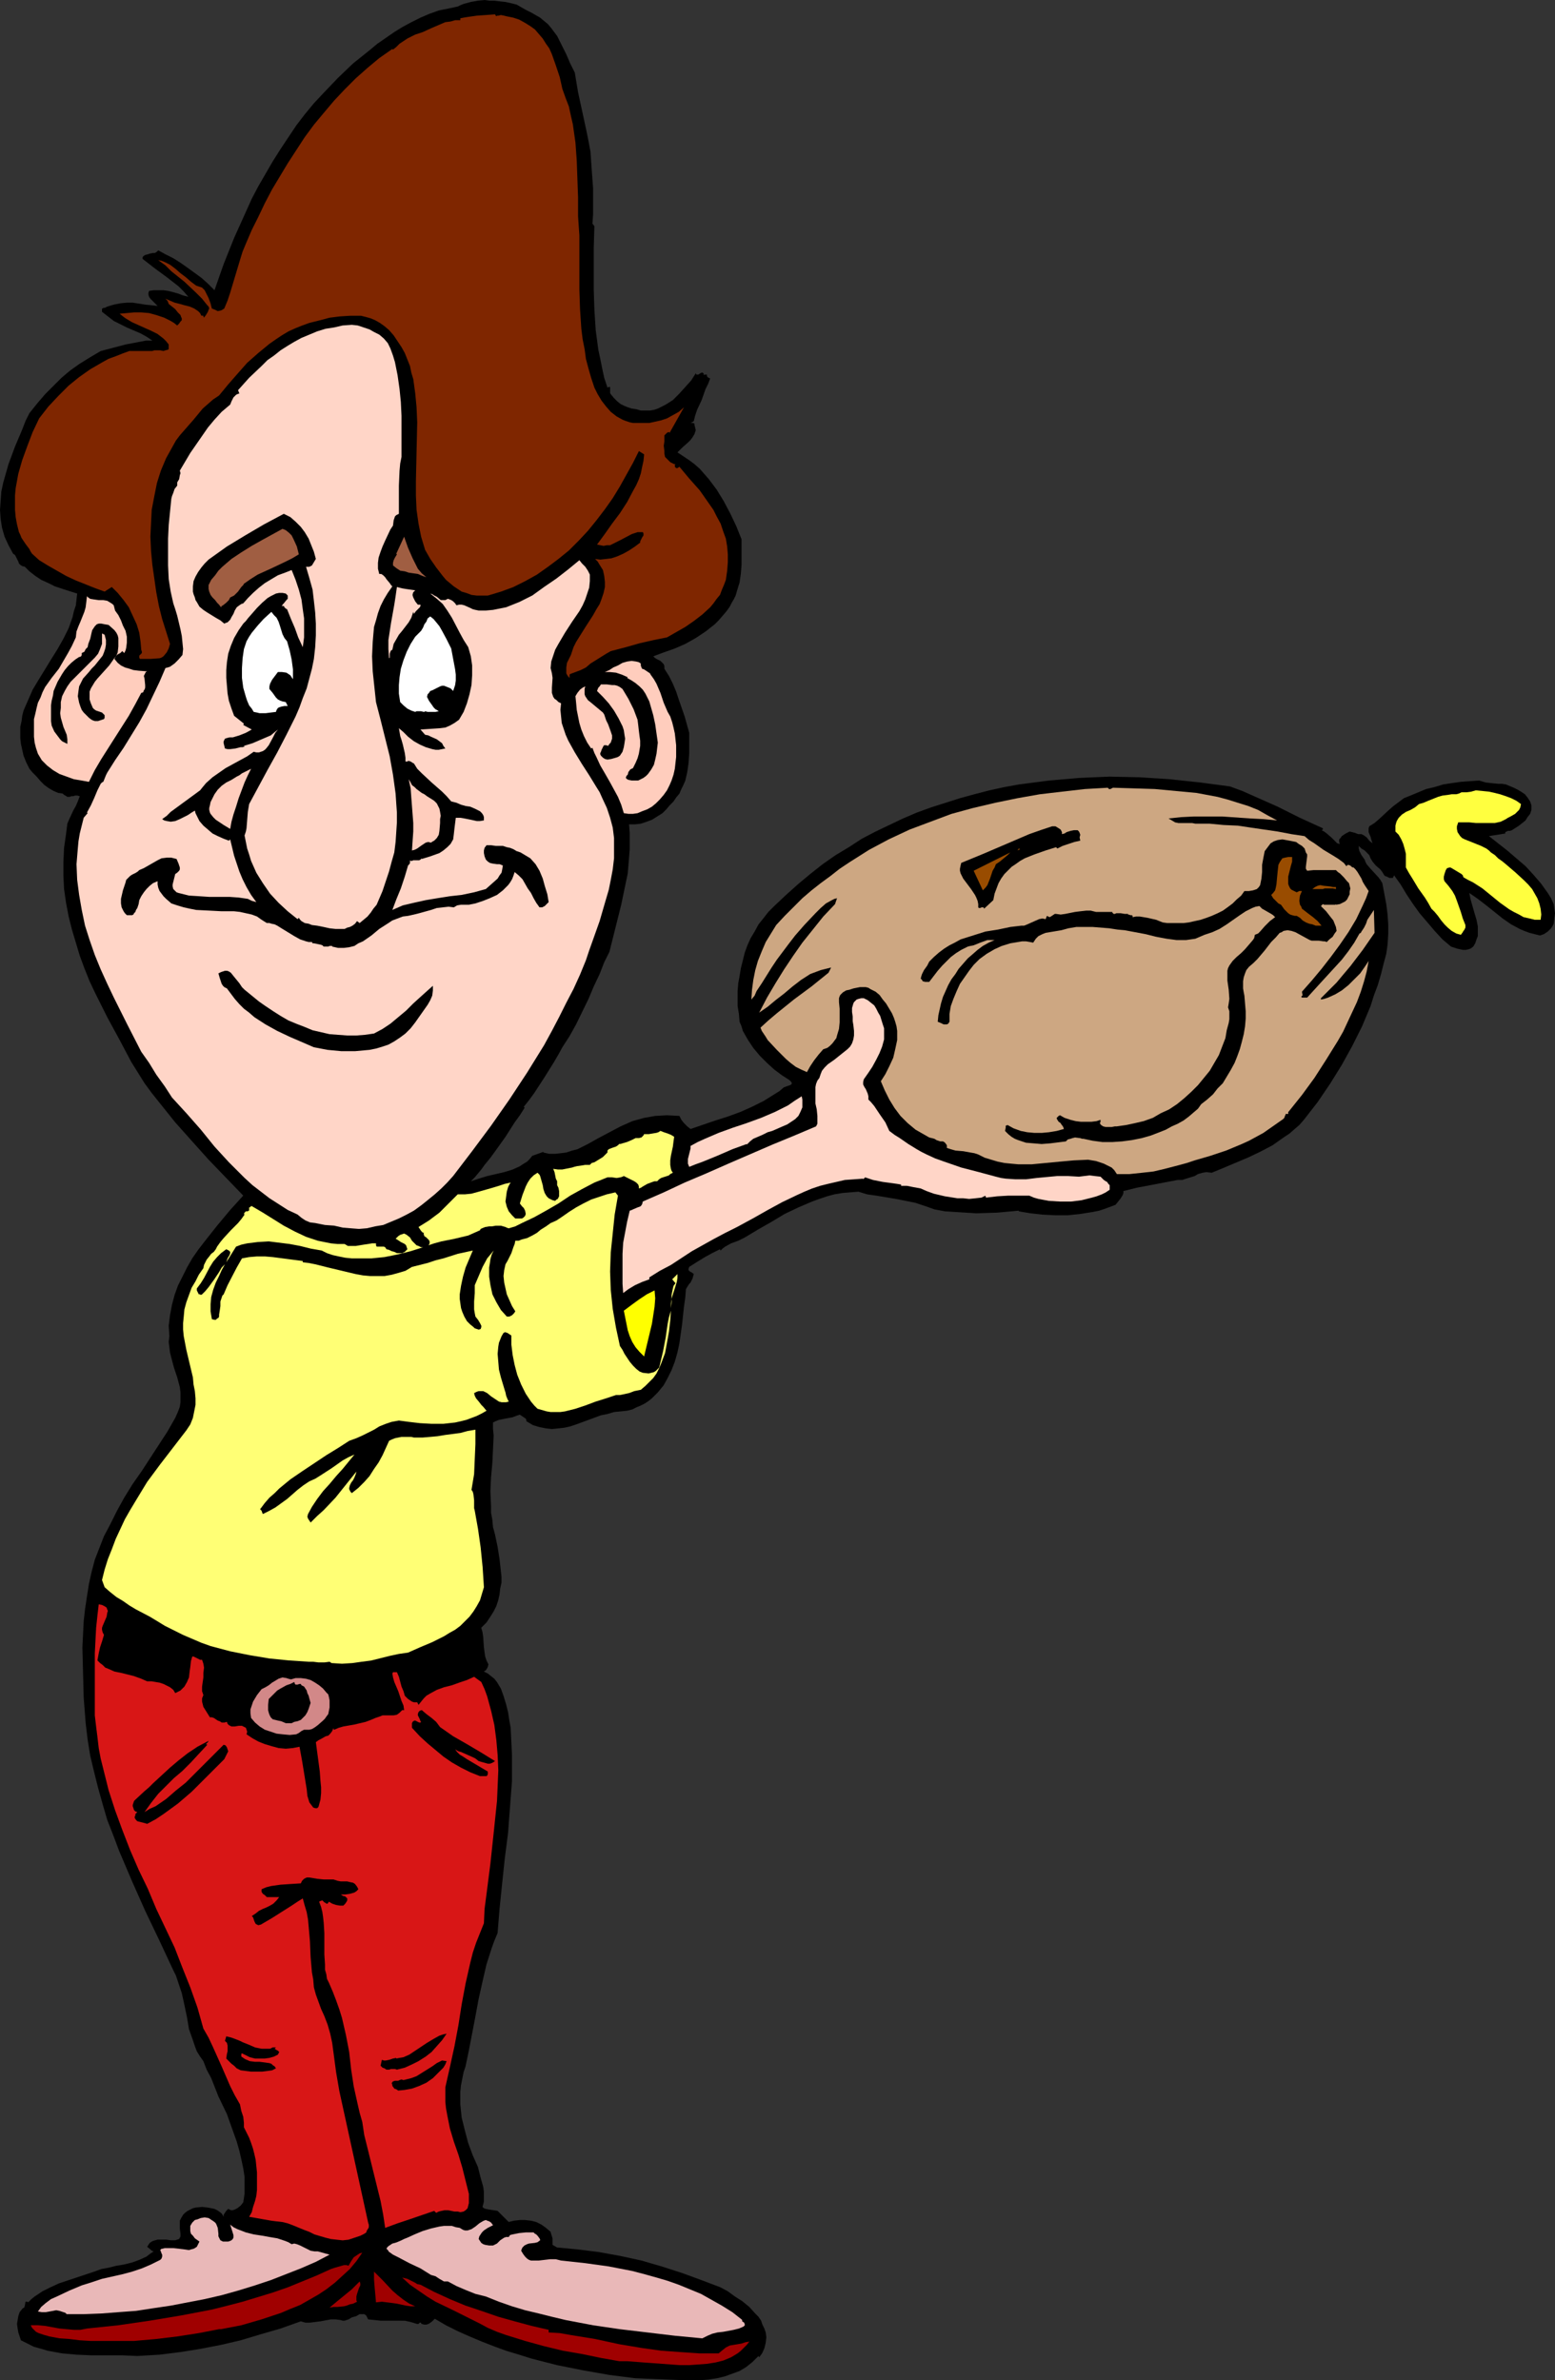 <?xml version="1.0" encoding="UTF-8" standalone="no"?>
<svg
   version="1.0"
   width="101.684mm"
   height="155.668mm"
   id="svg43"
   sodipodi:docname="Man with Chicken 2.wmf"
   xmlns:inkscape="http://www.inkscape.org/namespaces/inkscape"
   xmlns:sodipodi="http://sodipodi.sourceforge.net/DTD/sodipodi-0.dtd"
   xmlns="http://www.w3.org/2000/svg"
   xmlns:svg="http://www.w3.org/2000/svg">
  <rect width="100%" height="100%" fill="#333333" stroke="none"/>
  <sodipodi:namedview
     id="namedview43"
     pagecolor="#ffffff"
     bordercolor="#000000"
     borderopacity="0.25"
     inkscape:showpageshadow="2"
     inkscape:pageopacity="0.0"
     inkscape:pagecheckerboard="0"
     inkscape:deskcolor="#d1d1d1"
     inkscape:document-units="mm" />
  <defs
     id="defs1">
    <pattern
       id="WMFhbasepattern"
       patternUnits="userSpaceOnUse"
       width="6"
       height="6"
       x="0"
       y="0" />
  </defs>
  <path
     style="fill:#000000;fill-opacity:1;fill-rule:evenodd;stroke:none"
     d="m 129.937,2.424 1.293,0.646 1.131,0.646 1.131,0.646 0.97,0.808 0.97,0.808 0.808,0.97 1.455,1.939 1.131,2.262 1.131,2.262 0.97,2.262 1.131,2.262 0.808,4.848 2.101,9.695 0.485,2.424 0.485,2.585 0.323,4.686 0.323,4.363 v 4.363 2.101 l -0.162,2.262 0.485,0.646 -0.162,5.333 v 5.171 5.171 l 0.162,5.009 0.323,5.009 0.646,4.848 0.485,2.262 0.485,2.424 0.485,2.262 0.808,2.424 0.323,-0.162 h 0.323 v 0.162 0.323 0.323 0.323 0.323 l 0.162,0.323 0.808,0.97 0.808,0.808 0.808,0.646 0.97,0.485 0.808,0.323 0.97,0.323 1.131,0.162 1.131,0.323 h 1.131 1.131 l 0.97,-0.162 0.97,-0.323 0.97,-0.485 0.97,-0.485 1.778,-1.131 1.616,-1.616 1.455,-1.616 1.455,-1.616 1.131,-1.778 0.162,0.323 h 0.485 l 0.485,-0.323 0.323,-0.162 h 0.162 l 0.323,0.162 v 0.323 l 0.162,0.162 v -0.162 h 0.646 v 0.162 0.162 l 0.162,0.323 0.323,0.162 0.323,0.162 -0.485,1.293 -0.646,1.293 -0.97,2.747 -1.131,2.424 -0.485,1.454 -0.323,1.293 -0.162,0.162 -0.323,0.162 -0.323,0.162 h 0.485 0.162 l 0.323,0.162 v 0.323 l 0.162,0.646 0.162,0.646 -0.323,0.97 -0.485,0.808 -0.485,0.646 -0.646,0.646 -1.293,1.131 -1.293,1.293 1.455,0.97 1.455,0.97 1.293,0.97 1.293,1.131 1.131,1.293 1.131,1.293 1.939,2.585 1.778,2.909 1.616,3.07 1.455,3.07 1.293,3.232 v 4.04 2.262 l -0.162,2.101 -0.323,2.262 -0.646,2.101 -0.323,1.131 -0.485,0.97 -0.485,0.808 -0.485,0.97 -0.808,1.131 -0.97,1.131 -0.97,1.131 -0.97,0.97 -2.263,1.778 -2.424,1.616 -2.586,1.454 -2.586,1.131 -2.747,0.97 -2.586,0.97 0.323,0.323 0.485,0.323 0.97,0.485 0.323,0.323 0.485,0.485 0.162,0.485 v 0.646 l 1.131,1.778 0.97,1.939 0.808,1.939 0.646,1.939 1.455,4.201 1.131,4.04 v 2.585 2.424 l -0.162,2.424 -0.323,2.262 -0.485,2.101 -0.485,1.131 -0.485,0.97 -0.485,1.131 -0.808,0.97 -0.646,0.97 -0.97,0.97 -0.808,0.97 -0.97,0.97 -1.293,0.808 -1.293,0.808 -1.293,0.485 -1.455,0.485 -1.455,0.162 h -1.455 l 0.162,2.101 v 4.04 l -0.162,2.101 -0.323,3.878 -0.808,3.878 -0.808,3.878 -0.97,3.878 -1.939,7.756 -1.293,2.585 -1.131,2.909 -1.455,3.07 -1.293,3.07 -3.071,6.302 -1.616,2.909 -1.778,2.747 -0.97,1.778 -1.131,1.939 -2.424,3.878 -2.424,3.717 -1.293,1.778 -1.293,1.616 0.162,0.162 v 0.162 l -1.131,1.778 -1.293,1.778 -2.263,3.555 -2.424,3.393 -1.293,1.778 -1.455,1.778 -0.808,1.131 -0.808,0.97 -0.808,0.97 -0.97,0.97 1.939,-0.646 2.101,-0.646 4.202,-0.97 2.101,-0.646 1.778,-0.808 0.97,-0.646 0.808,-0.485 0.646,-0.646 0.646,-0.808 2.747,-0.97 v 0.162 l 1.455,0.323 h 1.455 l 1.455,-0.162 1.293,-0.162 1.455,-0.485 1.293,-0.323 2.586,-1.293 2.586,-1.454 2.747,-1.454 2.747,-1.454 1.455,-0.646 1.455,-0.646 2.909,-0.808 2.747,-0.485 2.909,-0.162 3.071,0.162 0.485,0.97 0.646,0.808 0.808,0.808 0.808,0.646 6.141,-2.101 3.071,-0.97 3.071,-1.131 2.909,-1.293 2.909,-1.454 2.586,-1.616 1.293,-0.808 1.131,-0.97 h 0.162 l 0.323,-0.162 0.485,-0.162 0.485,-0.162 0.323,-0.162 0.162,-0.323 -0.162,-0.323 -0.162,-0.162 -0.323,-0.323 -1.778,-1.131 -1.939,-1.454 -1.778,-1.616 -1.778,-1.778 -1.616,-1.939 -1.293,-1.939 -1.293,-2.262 -0.323,-1.131 -0.485,-1.131 -0.162,-1.939 -0.323,-1.939 v -1.778 -1.939 l 0.162,-1.939 0.323,-1.778 0.323,-1.939 0.485,-1.939 0.485,-1.939 0.646,-1.778 0.808,-1.778 0.97,-1.616 0.97,-1.778 1.293,-1.616 1.131,-1.454 1.455,-1.454 2.909,-2.747 3.071,-2.747 2.909,-2.424 3.071,-2.424 3.232,-2.262 3.232,-1.939 3.232,-2.101 3.394,-1.778 3.394,-1.616 3.394,-1.616 3.394,-1.454 3.555,-1.293 3.555,-1.131 3.555,-1.131 3.555,-0.97 3.717,-0.97 3.717,-0.808 3.555,-0.646 3.717,-0.485 3.717,-0.485 3.717,-0.323 3.717,-0.323 3.717,-0.162 3.879,-0.162 7.434,0.162 7.434,0.485 7.596,0.808 7.273,0.97 3.071,1.131 2.909,1.293 5.818,2.585 5.495,2.747 5.656,2.585 v 0.162 0.162 l -0.323,0.162 0.646,0.323 0.646,0.485 1.131,0.97 0.97,0.97 0.485,0.485 0.646,0.162 -0.162,-0.485 V 207.483 l 0.323,-0.323 0.323,-0.485 0.97,-0.646 0.97,-0.485 0.646,0.162 0.646,0.162 0.808,0.323 h 0.808 l 0.323,0.162 0.323,0.162 0.646,0.485 0.646,0.808 0.808,0.646 -0.162,-0.485 -0.162,-0.485 -0.162,-0.646 -0.485,-1.131 v -0.485 -0.485 l 0.162,-0.485 1.293,-0.808 1.131,-0.97 2.263,-2.101 1.293,-1.131 1.293,-0.97 1.293,-0.97 1.616,-0.646 1.939,-0.808 1.939,-0.808 2.101,-0.485 2.101,-0.646 2.101,-0.323 2.263,-0.323 2.263,-0.162 2.263,-0.162 1.616,0.485 1.455,0.162 1.616,0.162 h 0.97 l 0.97,0.162 1.939,0.808 0.97,0.485 0.808,0.485 0.97,0.646 0.646,0.808 0.646,0.97 0.323,0.97 v 1.131 l -0.323,0.97 -0.646,0.808 -0.485,0.808 -0.808,0.646 -0.808,0.646 -1.778,1.131 -0.485,0.162 h -0.485 l -0.323,0.162 -0.323,0.162 v 0.323 l -0.97,0.162 -0.97,0.162 -1.131,0.162 -0.97,0.162 4.525,3.555 2.263,1.939 2.263,1.939 1.939,2.101 1.939,2.262 1.616,2.262 0.808,1.293 0.646,1.454 0.162,1.131 0.162,1.131 -0.162,1.293 -0.162,1.293 -0.323,0.646 -0.323,0.485 -0.808,0.808 -0.97,0.646 -0.97,0.323 -1.293,-0.323 -1.293,-0.323 -1.293,-0.485 -1.131,-0.485 -2.101,-1.131 -2.101,-1.454 -4.04,-3.232 -2.101,-1.616 -2.101,-1.454 0.323,1.616 0.97,3.393 0.485,1.616 0.323,1.616 v 1.616 0.808 l -0.323,0.808 -0.323,0.97 -0.485,0.808 -0.646,0.485 -0.485,0.162 -0.646,0.162 h -0.808 l -1.455,-0.323 -1.455,-0.485 -2.101,-1.778 -1.939,-2.101 -1.778,-2.101 -1.939,-2.262 -1.616,-2.262 -1.616,-2.424 -1.455,-2.424 -1.616,-2.262 -0.162,0.323 -0.162,0.323 h -0.485 -0.323 l -0.646,-0.323 -0.485,-0.162 -0.162,-0.162 -0.485,-0.808 -0.485,-0.646 -1.131,-0.97 -0.808,-0.97 -0.485,-0.808 -0.323,-0.808 -0.485,-0.485 -0.646,-0.646 -0.808,-0.485 -0.646,-0.646 v 0.646 l 0.162,0.646 0.485,0.97 0.808,1.131 0.162,0.485 0.323,0.646 0.97,1.131 1.939,2.101 0.485,0.646 0.485,0.808 0.485,2.585 0.485,2.585 0.323,2.585 0.162,2.424 v 2.424 l -0.162,2.585 -0.323,2.262 -0.646,2.424 -0.646,2.585 -0.808,2.747 -0.97,2.585 -0.808,2.585 -2.101,5.009 -2.424,4.848 -2.586,4.686 -2.909,4.686 -3.071,4.525 -3.394,4.363 -1.131,1.293 -1.131,0.97 -1.293,1.131 -1.455,0.97 -2.747,1.939 -3.071,1.616 -3.071,1.454 -3.071,1.293 -3.071,1.293 -2.747,1.131 -1.293,-0.162 -0.97,0.162 -1.131,0.323 -0.808,0.485 -2.101,0.646 -0.97,0.323 h -1.131 l -3.394,0.646 -6.788,1.293 -3.232,0.808 v 0.485 l -0.162,0.485 -0.485,0.808 -0.646,0.808 -0.646,0.808 -1.293,0.485 -1.293,0.485 -1.455,0.485 -1.616,0.323 -3.071,0.485 -3.071,0.323 h -3.071 l -3.232,-0.162 -2.909,-0.323 -2.909,-0.485 v -0.162 l -5.333,0.485 -5.172,0.162 -2.586,-0.162 -2.586,-0.162 -2.586,-0.162 -2.586,-0.485 -2.263,-0.808 -2.424,-0.808 -2.424,-0.485 -2.424,-0.485 -4.848,-0.808 -2.263,-0.323 -2.101,-0.646 -2.101,0.162 -1.939,0.162 -1.939,0.323 -1.778,0.485 -1.939,0.646 -1.778,0.646 -3.394,1.454 -3.394,1.616 -3.232,1.939 -3.394,1.939 -3.232,1.939 -1.616,0.808 -1.778,0.646 -1.455,0.808 -0.646,0.485 -0.485,0.485 -0.162,-0.323 -0.97,0.485 -0.97,0.485 -1.778,0.97 -2.101,1.293 -1.778,1.131 -0.162,0.485 v 0.323 l 0.162,0.162 0.162,0.162 0.323,0.162 0.485,0.323 0.162,0.162 -0.323,1.131 -0.485,0.97 -0.323,0.323 -0.323,0.485 -0.485,0.808 -0.162,2.101 -0.323,2.262 -0.485,4.525 -0.323,2.262 -0.323,2.262 -0.485,2.262 -0.646,2.262 -0.808,2.101 -0.97,1.939 -0.97,1.778 -1.455,1.778 -1.455,1.454 -0.808,0.646 -0.97,0.646 -0.97,0.485 -1.131,0.485 -0.97,0.485 -1.293,0.323 -1.616,0.162 -1.616,0.162 -1.616,0.485 -1.616,0.323 -3.071,1.131 -3.071,1.131 -1.455,0.485 -1.455,0.323 -1.455,0.162 -1.616,0.162 -1.455,-0.162 -1.616,-0.323 -1.616,-0.485 -1.616,-0.97 v -0.323 l -0.162,-0.323 -0.485,-0.323 -0.485,-0.323 -0.485,-0.323 -0.97,0.323 -0.808,0.323 -1.778,0.323 -1.616,0.323 -0.808,0.323 -0.646,0.323 v 1.616 l 0.162,1.616 -0.162,3.393 -0.162,3.393 -0.323,3.555 -0.162,3.393 0.162,3.717 v 1.616 l 0.323,1.778 0.162,1.778 0.485,1.778 0.646,3.07 0.485,3.07 0.323,2.909 0.162,1.454 v 1.454 l -0.323,1.454 -0.162,1.454 -0.323,1.454 -0.485,1.454 -0.646,1.293 -0.808,1.293 -0.97,1.454 -1.293,1.293 0.323,1.131 0.162,1.131 0.162,2.424 0.162,1.293 0.162,1.131 0.323,0.97 0.485,0.97 -0.162,0.646 -0.162,0.323 -0.323,0.485 -0.485,0.323 0.97,0.485 0.808,0.646 0.808,0.646 0.646,0.808 0.485,0.808 0.485,0.808 0.646,1.778 0.646,2.101 0.485,1.939 0.323,2.101 0.323,1.778 0.162,3.393 0.162,3.232 v 3.393 3.232 l -0.485,6.302 -0.485,6.464 -0.808,6.302 -0.646,6.14 -0.646,6.302 -0.485,5.979 -0.808,1.939 -0.646,1.778 -1.293,4.04 -0.97,4.201 -0.97,4.363 -0.808,4.363 -0.808,4.201 -0.808,4.201 -0.808,3.878 -0.485,1.454 -0.323,1.616 -0.323,1.616 -0.162,1.616 v 1.454 1.616 l 0.323,3.232 0.808,3.232 0.808,3.07 1.131,3.07 1.293,2.909 0.646,2.585 0.646,2.262 0.162,1.131 v 1.293 1.293 l -0.323,1.293 0.323,0.323 0.485,0.162 0.808,0.162 1.131,0.162 0.97,0.162 2.747,2.747 1.293,-0.323 1.455,-0.162 h 1.293 l 1.455,0.162 1.293,0.323 1.293,0.646 1.131,0.808 1.131,0.97 0.485,1.616 v 0.808 0.808 l 1.131,0.646 5.172,0.485 5.172,0.646 5.333,0.97 5.172,1.131 5.01,1.454 5.01,1.616 4.848,1.778 4.687,1.778 1.778,0.97 1.778,1.293 1.778,1.131 1.778,1.454 1.455,1.616 0.808,0.808 0.646,0.97 0.323,0.97 0.485,0.97 0.323,0.97 0.162,1.131 -0.162,1.454 -0.323,1.293 -0.485,1.131 -0.323,0.485 -0.485,0.646 -0.162,-0.323 -1.455,1.454 -1.616,1.293 -1.616,0.97 -1.778,0.646 -1.778,0.646 -1.939,0.485 -2.101,0.323 -1.939,0.162 h -4.202 l -4.202,-0.162 -4.04,-0.162 -3.879,-0.162 -6.303,-0.808 -6.465,-1.131 -6.465,-1.293 -6.303,-1.616 -3.071,-0.97 -3.232,-0.97 -3.071,-1.131 -2.909,-1.131 -3.071,-1.293 -2.909,-1.293 -2.909,-1.454 -2.747,-1.616 -0.323,0.323 -0.323,0.323 -0.646,0.485 -0.323,0.162 -0.485,0.162 h -0.485 l -0.646,-0.162 -0.162,-0.162 v -0.162 h -0.323 l -0.323,0.323 h -0.323 l -1.616,-0.485 -1.455,-0.323 H 98.584 94.059 l -1.455,-0.162 -1.616,-0.162 -0.323,-0.646 -0.162,-0.323 -0.485,-0.323 h -0.323 -0.323 -0.485 l -0.808,0.485 -1.131,0.323 -0.808,0.485 -0.97,0.323 h -0.485 l -0.485,-0.162 -1.293,-0.162 h -1.131 l -2.586,0.485 -1.293,0.162 -1.293,0.162 H 75.473 l -1.131,-0.323 -5.01,1.778 -5.01,1.454 -4.848,1.454 -4.848,1.131 -5.01,0.97 -5.01,0.808 -5.172,0.646 -2.747,0.162 -2.747,0.162 -3.717,-0.162 h -3.879 -3.717 l -3.717,-0.162 -3.555,-0.323 -1.778,-0.323 -1.778,-0.323 -1.616,-0.485 -1.778,-0.485 -1.616,-0.808 -1.616,-0.808 -0.323,-0.97 -0.323,-0.97 -0.162,-0.97 -0.162,-1.131 0.162,-0.97 0.162,-0.97 0.323,-0.97 0.646,-0.808 0.162,-0.162 0.323,-0.162 0.162,-0.485 0.162,-0.97 h 0.162 0.323 l 0.162,0.162 0.808,-0.808 0.808,-0.646 1.939,-1.293 1.939,-0.97 2.101,-0.97 4.364,-1.454 4.364,-1.454 1.778,-0.646 1.778,-0.323 1.939,-0.485 1.939,-0.323 1.939,-0.485 1.778,-0.646 1.778,-0.808 0.808,-0.646 0.97,-0.646 -0.485,-0.162 -0.323,-0.323 -0.808,-0.646 0.323,-0.485 0.323,-0.485 0.485,-0.323 0.323,-0.162 1.131,-0.323 h 0.97 1.131 l 1.131,0.162 h 1.131 l 0.97,-0.323 0.323,-0.646 v -0.646 l -0.162,-1.293 v -1.293 -0.646 l 0.323,-0.646 0.485,-0.808 0.485,-0.485 0.646,-0.485 0.646,-0.323 0.646,-0.323 0.646,-0.162 1.616,-0.162 1.455,0.162 1.616,0.323 0.646,0.323 0.485,0.323 0.646,0.485 0.485,0.808 v -0.485 l 0.323,-0.485 0.323,-0.485 0.485,-0.485 0.646,0.323 h 0.485 l 0.485,-0.162 0.646,-0.323 0.808,-0.646 0.646,-0.808 0.323,-2.101 v -2.101 -2.101 l -0.323,-2.101 -0.485,-2.262 -0.485,-2.101 -0.646,-2.262 -0.808,-2.262 -1.616,-4.525 -2.101,-4.363 -1.778,-4.525 -1.131,-2.101 -0.808,-2.101 -0.808,-1.131 -0.808,-1.293 -0.485,-1.293 -0.485,-1.454 -0.97,-2.747 -0.485,-2.909 -0.646,-3.07 -0.646,-2.909 -0.97,-2.909 -0.485,-1.454 -0.646,-1.293 -3.394,-7.272 -3.555,-7.433 -3.232,-7.272 -3.232,-7.595 -1.455,-3.878 -1.455,-3.717 -1.131,-3.878 -1.131,-4.04 -0.97,-3.878 -0.97,-4.04 -0.646,-4.04 -0.485,-4.04 -0.485,-6.302 -0.162,-6.14 -0.162,-6.302 0.162,-3.232 0.162,-3.232 0.323,-2.909 0.485,-3.232 0.485,-3.07 0.646,-2.909 0.808,-3.07 1.131,-2.909 1.131,-2.909 1.455,-2.747 1.778,-3.555 1.778,-3.232 2.101,-3.393 2.263,-3.232 4.202,-6.464 2.101,-3.232 1.939,-3.393 0.646,-1.454 0.485,-1.293 0.162,-1.131 v -1.293 -1.131 l -0.162,-1.293 -0.646,-2.424 -0.808,-2.424 -0.646,-2.424 -0.323,-1.293 -0.162,-1.293 -0.162,-1.293 0.162,-1.454 -0.162,-2.585 0.323,-2.585 0.485,-2.585 0.646,-2.424 0.808,-2.262 1.131,-2.262 1.131,-2.262 1.293,-2.262 1.455,-2.101 1.616,-2.101 3.071,-3.878 3.232,-3.878 1.616,-1.778 1.616,-1.778 -4.364,-4.525 -4.202,-4.363 -4.202,-4.686 -4.04,-4.525 -3.879,-4.848 -1.939,-2.424 -1.778,-2.424 -1.616,-2.585 -1.616,-2.585 -1.455,-2.747 -1.455,-2.747 -3.071,-5.656 -1.455,-2.909 -1.455,-2.909 -1.455,-3.07 -1.293,-3.232 -1.131,-3.07 -0.97,-3.232 -0.97,-3.232 -0.808,-3.232 -0.646,-3.393 -0.485,-3.393 -0.162,-3.232 v -3.555 l 0.162,-3.393 0.485,-3.393 0.162,-1.293 0.162,-1.293 0.485,-1.131 0.97,-2.101 0.646,-1.131 0.485,-1.131 0.485,-1.293 -0.646,-0.162 h -0.485 l -0.485,0.162 h -0.485 l -0.323,0.162 h -0.646 l -0.485,-0.323 -0.323,-0.162 -0.323,-0.323 -1.131,-0.162 -1.131,-0.485 -1.131,-0.646 -1.131,-0.808 -0.97,-0.97 -0.97,-1.131 -0.97,-0.97 -0.808,-0.97 -0.808,-1.616 -0.646,-1.616 -0.323,-1.454 -0.323,-1.454 -0.162,-1.454 v -1.454 -1.293 l 0.323,-1.454 0.162,-1.293 0.323,-1.293 1.131,-2.585 1.131,-2.585 1.455,-2.424 3.071,-5.009 1.616,-2.585 1.455,-2.585 1.293,-2.585 0.97,-2.747 0.323,-1.454 0.485,-1.454 0.162,-1.454 0.162,-1.454 -3.555,-1.131 -1.939,-0.646 -1.616,-0.808 -1.778,-0.808 L 8.727,142.362 7.273,141.231 6.141,140.1 5.495,139.938 5.01,139.615 4.687,139.292 4.525,138.807 4.04,137.837 3.717,137.191 3.232,136.868 2.101,134.767 1.131,132.666 0.485,130.404 0.162,128.303 0,126.041 l 0.162,-2.262 0.162,-2.262 0.485,-2.262 0.646,-2.262 0.646,-2.262 1.616,-4.363 1.778,-4.201 0.808,-2.101 0.97,-1.939 1.939,-2.424 1.939,-2.262 2.101,-2.101 1.939,-1.939 2.101,-1.778 2.263,-1.616 2.586,-1.616 2.747,-1.616 3.071,-0.808 3.071,-0.808 3.394,-0.646 1.616,-0.323 h 1.616 L 36.201,83.219 34.747,82.411 31.353,80.957 29.737,80.149 28.121,79.341 26.666,78.21 25.212,77.079 V 76.594 76.271 h 0.162 l 0.162,-0.162 h 0.162 0.162 l 0.323,-0.162 0.323,-0.162 1.616,-0.485 1.616,-0.323 1.616,-0.162 h 1.455 l 3.071,0.485 3.071,0.323 -0.485,-0.485 -0.323,-0.323 -0.485,-0.485 -0.485,-0.485 -0.323,-0.485 -0.162,-0.485 v -0.485 l 0.162,-0.485 1.131,-0.162 h 1.131 1.293 l 1.131,0.162 1.293,0.323 1.131,0.323 1.293,0.485 1.293,0.323 -1.131,-1.293 -1.293,-1.293 -2.909,-2.262 -3.071,-2.262 -2.909,-2.262 V 63.667 l 0.162,-0.323 0.485,-0.323 0.646,-0.162 0.485,-0.162 0.808,-0.162 h 0.485 l 0.485,-0.323 0.323,-0.323 1.778,0.97 1.939,0.97 1.778,1.131 1.616,1.131 1.778,1.293 1.778,1.293 1.616,1.454 1.616,1.616 2.263,-6.464 2.586,-6.464 2.909,-6.464 1.455,-3.232 1.616,-3.07 3.555,-6.14 1.939,-3.07 1.939,-2.909 1.939,-2.909 2.101,-2.747 2.263,-2.747 2.424,-2.585 3.555,-3.717 3.717,-3.555 4.04,-3.232 1.939,-1.616 2.101,-1.454 2.101,-1.454 2.101,-1.293 2.101,-1.131 2.263,-1.131 2.263,-0.97 2.263,-0.808 2.424,-0.485 2.263,-0.485 0.646,-0.323 0.808,-0.323 1.778,-0.485 1.778,-0.323 L 119.756,0 l 1.131,0.162 h 1.293 l 1.293,0.162 1.455,0.162 1.455,0.323 1.293,0.323 1.131,0.646 z"
     id="path1" />
  <path
     style="fill:#7f2600;fill-opacity:1;fill-rule:evenodd;stroke:none"
     d="m 122.665,4.04 0.162,-0.162 h 0.323 l 0.646,-0.162 0.808,0.162 0.646,0.162 1.616,0.323 1.455,0.485 1.455,0.808 1.293,0.808 1.131,0.808 0.97,1.131 0.97,1.131 0.808,1.293 0.808,1.131 0.646,1.454 0.97,2.747 0.97,2.909 0.646,2.909 0.808,2.262 0.808,2.101 0.485,2.262 0.485,2.101 0.646,4.525 0.323,4.525 0.162,4.525 0.162,4.525 v 4.686 l 0.323,4.686 v 13.412 l 0.162,4.848 0.323,4.848 0.323,2.585 0.485,2.424 0.323,2.424 0.646,2.424 0.646,2.262 0.808,2.424 0.808,1.616 0.97,1.616 1.131,1.454 1.131,1.293 1.455,1.131 1.455,0.808 0.808,0.323 0.97,0.323 0.808,0.162 h 1.131 1.455 1.455 l 1.455,-0.323 1.455,-0.323 1.455,-0.485 1.455,-0.808 1.455,-0.808 1.293,-1.131 -3.555,6.302 -0.162,-0.162 h -0.162 l -0.323,0.162 -0.646,0.646 v 1.454 l -0.162,1.131 0.162,1.293 v 0.646 l 0.162,0.808 0.323,0.323 0.323,0.323 0.646,0.646 0.646,0.323 0.323,0.162 h 0.323 l -0.162,0.162 v 0.485 l 0.162,0.162 0.162,0.162 h 0.323 l 0.485,-0.323 2.424,2.909 2.586,2.909 2.263,3.232 1.131,1.616 0.808,1.616 0.97,1.778 0.646,1.939 0.646,1.778 0.323,1.939 0.162,1.939 v 1.939 l -0.162,2.101 -0.323,2.262 -0.485,1.293 -0.485,1.131 -0.485,1.293 -0.808,0.97 -0.808,1.131 -0.808,0.97 -1.939,1.778 -2.101,1.616 -2.101,1.454 -2.263,1.293 -2.263,1.293 -3.232,0.646 -3.555,0.808 -3.394,0.97 -3.717,0.97 -1.131,0.646 -1.293,0.808 -2.586,1.616 -1.131,0.97 -1.293,0.646 -1.293,0.485 -1.293,0.485 -0.162,0.162 v 0.808 l -0.323,-0.323 -0.323,-0.485 -0.162,-0.323 v -0.485 -0.97 l 0.162,-1.131 0.97,-1.939 0.323,-0.97 0.323,-0.97 0.646,-1.293 0.808,-1.293 1.616,-2.585 1.778,-2.747 0.808,-1.454 0.808,-1.293 0.485,-1.293 0.485,-1.454 0.323,-1.454 v -1.293 l -0.162,-1.454 -0.323,-1.454 -0.808,-1.293 -0.485,-0.808 -0.646,-0.646 1.293,0.162 1.455,-0.162 1.293,-0.162 1.455,-0.485 1.455,-0.646 1.455,-0.808 1.455,-0.97 1.293,-0.97 v -0.323 l 0.162,-0.323 0.323,-0.646 0.323,-0.485 v -0.485 l -0.162,-0.323 h -0.646 -0.646 l -1.455,0.485 -2.747,1.454 -1.293,0.646 -1.293,0.646 h -0.808 l -0.808,0.162 -0.808,-0.162 -0.808,-0.162 1.778,-2.424 1.939,-2.747 1.939,-2.585 1.778,-2.747 1.455,-2.747 0.808,-1.454 0.646,-1.454 0.485,-1.454 0.323,-1.616 0.323,-1.454 0.162,-1.616 -1.293,-0.808 -1.455,2.909 -1.616,2.909 -1.616,2.909 -1.778,2.909 -1.939,2.747 -2.101,2.747 -2.101,2.585 -2.263,2.424 -2.424,2.424 -2.586,2.101 -2.586,1.939 -2.747,1.939 -2.909,1.616 -2.909,1.454 -3.071,1.131 -3.232,0.97 h -1.455 -1.293 l -1.293,-0.162 -1.293,-0.485 -1.131,-0.323 -0.97,-0.646 -0.97,-0.646 -0.97,-0.808 -0.97,-0.808 -0.808,-0.97 -1.616,-2.101 -1.455,-2.101 -1.293,-2.262 -0.485,-1.616 -0.485,-1.616 -0.323,-1.616 -0.323,-1.616 -0.485,-3.393 -0.162,-3.555 v -3.555 l 0.162,-7.272 0.162,-7.272 -0.162,-3.717 -0.323,-3.393 -0.485,-3.555 -0.485,-1.616 -0.323,-1.616 -0.646,-1.616 -0.646,-1.616 -0.808,-1.454 L 98.261,84.351 97.291,82.896 96.16,81.604 95.029,80.634 93.897,79.826 92.766,79.18 91.635,78.695 90.504,78.372 89.211,78.049 H 87.918 86.625 l -2.586,0.162 -2.586,0.323 -2.424,0.646 -2.586,0.646 -1.778,0.646 -1.616,0.646 -1.778,0.808 -1.616,0.97 -1.455,0.97 -1.616,1.131 -2.747,2.262 -2.747,2.424 -2.424,2.747 -2.263,2.585 -2.263,2.747 -1.455,0.97 -1.293,1.131 -1.293,1.131 -2.263,2.747 -1.131,1.293 -2.263,2.585 -0.97,1.293 -0.808,1.454 -0.808,1.454 -0.808,1.454 -1.293,3.07 -0.97,3.07 -0.646,3.232 -0.646,3.393 -0.162,3.232 -0.162,3.393 0.162,3.555 0.323,3.393 0.485,3.393 0.485,3.393 0.646,3.393 0.808,3.232 0.97,3.07 0.97,3.07 -0.323,1.131 -0.485,0.97 -0.808,0.97 -0.485,0.323 -0.485,0.162 -2.263,0.162 h -2.586 l -0.162,-0.323 v -0.323 -0.162 l 0.162,-0.162 0.485,-0.485 v -0.323 l -0.162,-0.485 -0.162,-1.939 -0.323,-2.262 -0.646,-2.101 -0.97,-2.101 -0.97,-2.101 -1.293,-1.778 -1.455,-1.778 -1.455,-1.454 -1.778,1.131 -2.263,-0.808 -2.424,-0.97 -2.424,-0.97 -2.424,-1.131 -2.263,-1.293 -2.263,-1.293 -2.101,-1.293 -1.778,-1.616 -0.323,-0.485 -0.323,-0.646 -0.97,-1.293 -0.97,-1.454 -0.323,-0.808 -0.323,-0.646 -0.485,-1.939 -0.323,-1.778 -0.162,-1.778 v -1.778 -1.778 l 0.162,-1.778 0.323,-1.778 0.323,-1.778 0.97,-3.393 1.293,-3.555 1.293,-3.393 1.616,-3.393 2.263,-2.909 2.424,-2.585 2.586,-2.585 2.586,-2.101 2.747,-1.939 3.071,-1.778 1.455,-0.808 1.778,-0.646 1.616,-0.646 1.778,-0.646 h 5.656 l 0.485,-0.162 h 0.808 0.646 l 0.808,0.162 0.485,-0.162 0.646,-0.162 0.162,-0.162 v -0.323 -0.323 -0.485 l -0.646,-0.808 -0.646,-0.646 -1.455,-1.131 -1.616,-0.808 -1.455,-0.646 -3.232,-1.454 -1.616,-0.97 -0.646,-0.485 -0.808,-0.646 1.778,-0.162 1.778,-0.162 h 1.778 l 1.939,0.162 1.778,0.485 1.939,0.646 1.616,0.808 0.808,0.485 0.808,0.646 0.485,-0.485 0.323,-0.485 0.323,-0.323 v -0.485 l -0.162,-0.323 -0.162,-0.485 -0.646,-0.646 -0.646,-0.808 -0.808,-0.646 -0.808,-0.646 -0.162,-0.485 -0.162,-0.323 -0.485,-0.485 1.131,0.485 1.131,0.485 1.293,0.323 1.131,0.323 1.293,0.323 1.131,0.485 0.485,0.323 0.485,0.323 0.485,0.485 0.323,0.646 h 0.485 v 0.162 l 0.162,0.323 0.485,-0.646 0.485,-0.808 0.162,-0.485 0.162,-0.323 -0.162,-0.485 -0.323,-0.323 -1.293,-1.616 -1.455,-1.454 -2.909,-2.747 -3.232,-2.585 -1.455,-1.454 -1.778,-1.293 0.808,0.162 0.808,0.323 1.293,0.646 1.293,0.97 1.293,1.131 1.293,0.97 1.293,1.131 1.293,0.97 1.455,0.485 0.646,0.646 0.323,0.646 0.646,1.293 0.485,1.293 0.323,1.293 0.808,0.323 0.646,0.323 0.808,-0.162 0.323,-0.162 0.485,-0.323 0.808,-1.939 0.646,-1.939 2.424,-8.08 0.646,-2.101 0.808,-1.939 1.455,-3.393 1.616,-3.232 1.616,-3.393 1.778,-3.393 1.939,-3.232 1.939,-3.232 2.101,-3.232 2.101,-3.232 2.263,-3.07 2.424,-2.909 2.586,-3.07 2.586,-2.747 2.747,-2.747 2.909,-2.585 2.909,-2.424 3.232,-2.262 0.162,0.162 0.808,-0.646 0.808,-0.808 1.939,-1.293 1.939,-0.97 0.97,-0.323 0.97,-0.323 2.101,-0.97 2.263,-0.97 1.131,-0.485 1.293,-0.162 1.131,-0.323 h 1.293 V 4.525 l 0.808,-0.162 0.97,-0.162 2.263,-0.323 2.263,-0.162 2.263,-0.162 z"
     id="path2" />
  <path
     style="fill:#ffd5c7;fill-opacity:1;fill-rule:evenodd;stroke:none"
     d="m 96.483,86.128 0.646,1.778 0.485,1.616 0.646,3.232 0.485,3.393 0.323,3.232 0.162,3.393 v 10.18 l -0.323,1.616 -0.162,1.778 -0.162,3.717 v 5.494 1.454 l -0.646,0.323 -0.323,0.323 -0.162,0.485 -0.162,0.485 -0.162,1.293 -0.323,0.485 -0.323,0.485 -1.293,2.747 -0.646,1.454 -0.485,1.293 -0.485,1.454 -0.162,1.293 v 1.454 l 0.323,1.293 h 0.485 l 0.485,0.323 0.485,0.485 0.323,0.485 0.808,0.97 0.323,0.485 0.323,0.323 -1.131,1.616 -0.97,1.616 -0.808,1.616 -0.646,1.778 -0.485,1.778 -0.485,1.616 -0.162,1.778 -0.162,1.939 -0.162,3.555 0.162,3.717 0.808,7.595 1.131,4.363 1.131,4.525 1.131,4.525 0.808,4.525 0.646,4.686 0.162,2.424 0.162,2.262 v 2.424 l -0.162,2.424 -0.162,2.424 -0.323,2.585 -0.646,2.262 -0.646,2.424 -0.808,2.424 -0.808,2.424 -0.97,2.262 -0.485,1.131 -0.808,0.97 -0.646,0.97 -0.808,0.97 -0.97,0.808 -0.97,0.808 -0.646,-0.485 -0.485,0.646 -0.646,0.485 -0.646,0.323 -0.646,0.162 -0.646,0.323 H 84.362 82.908 l -1.455,-0.162 -1.455,-0.323 -1.616,-0.323 -1.293,-0.162 -0.808,-0.323 -0.97,-0.162 -0.808,-0.485 -0.323,-0.323 -0.323,-0.485 -0.323,0.323 -2.424,-1.939 -2.263,-2.101 -2.101,-2.262 -1.778,-2.585 -0.808,-1.293 -0.808,-1.293 -0.646,-1.454 -0.646,-1.454 -0.485,-1.616 -0.485,-1.454 -0.323,-1.616 -0.323,-1.616 0.323,-0.97 0.162,-0.808 0.323,-4.04 0.323,-1.939 2.263,-4.201 2.263,-4.201 2.424,-4.363 2.263,-4.363 2.263,-4.525 0.97,-2.262 0.808,-2.262 0.97,-2.424 0.646,-2.424 0.646,-2.424 0.485,-2.424 0.323,-2.909 0.162,-2.909 v -2.909 l -0.162,-2.747 -0.323,-2.909 -0.323,-2.747 -0.808,-2.909 -0.808,-2.747 h 0.323 0.485 l 0.323,-0.162 0.323,-0.162 0.485,-0.808 0.485,-0.808 -0.485,-1.778 -0.646,-1.616 -0.646,-1.616 -0.97,-1.616 -0.97,-1.293 -1.293,-1.293 -1.293,-1.131 -1.616,-0.808 -2.424,1.293 -2.424,1.293 -4.687,2.747 -4.525,2.747 -4.525,3.232 -0.97,0.97 -0.808,0.97 -0.808,1.131 -0.646,1.131 -0.485,1.131 -0.162,1.293 v 0.646 0.646 l 0.162,0.646 0.323,0.808 0.162,0.646 0.323,0.485 0.646,1.131 0.97,0.808 0.97,0.646 2.101,1.293 1.131,0.646 0.97,0.808 0.323,-0.162 0.485,-0.162 0.646,-0.646 0.323,-0.646 0.485,-0.808 0.323,-0.808 0.485,-0.808 0.646,-0.485 0.485,-0.323 0.485,-0.162 1.131,-1.293 1.293,-1.293 1.455,-1.293 1.455,-1.131 1.616,-0.97 1.616,-0.97 1.778,-0.646 1.616,-0.646 0.97,2.424 0.808,2.424 0.646,2.424 0.323,2.424 0.323,2.262 v 2.424 2.262 l -0.323,2.424 -1.131,-2.424 -0.808,-2.262 -0.97,-2.262 -0.97,-2.424 -0.323,-0.162 -0.162,-0.162 -0.162,-0.162 -0.162,-0.323 h -0.323 l -0.162,0.162 0.162,-0.485 0.323,-0.323 0.646,-0.808 0.323,-0.323 v -0.485 -0.323 l -0.485,-0.485 -0.808,-0.162 h -0.808 l -0.808,0.162 -0.646,0.323 -0.646,0.323 -0.808,0.485 -1.293,1.131 -1.293,1.293 -1.131,1.293 -1.131,1.293 -0.485,0.646 -0.646,0.646 -1.131,1.616 -1.131,1.939 -0.808,1.939 -0.323,0.97 -0.323,0.97 -0.323,2.101 -0.162,1.939 v 1.939 l 0.162,1.939 0.162,1.939 0.323,1.778 0.646,1.939 0.646,1.778 2.424,1.939 -0.162,0.323 2.101,1.131 -1.455,0.808 -1.616,0.646 -1.616,0.485 h -0.808 l -0.646,0.162 -0.485,0.162 -0.162,0.323 -0.162,0.323 v 0.485 l 0.162,0.646 0.162,0.646 0.646,0.162 h 0.646 l 1.293,-0.162 1.293,-0.323 h 0.485 l 0.485,-0.162 -0.162,-0.162 2.101,-0.646 2.263,-0.97 2.263,-0.97 0.97,-0.808 0.808,-0.646 -0.646,0.808 -0.485,0.97 -1.131,2.101 -0.646,0.808 -0.323,0.323 -0.485,0.323 -0.485,0.162 -0.485,0.162 H 63.352 l -0.646,-0.162 -1.616,1.131 -1.778,0.97 -3.555,1.939 -1.616,1.131 -1.616,1.131 -1.616,1.454 -0.808,0.97 -0.646,0.808 -2.424,1.778 -4.848,3.555 -0.97,0.97 -1.131,0.808 0.485,0.323 0.646,0.162 0.97,0.162 1.131,-0.162 1.131,-0.485 1.939,-0.97 0.97,-0.646 0.808,-0.485 0.162,0.646 0.323,0.646 0.646,1.293 0.97,1.131 1.131,0.97 1.131,0.97 1.293,0.646 1.455,0.646 1.293,0.485 0.323,-0.323 0.97,4.04 1.293,3.878 0.808,1.939 0.97,1.939 1.131,1.939 1.293,1.778 -1.131,-0.323 -0.97,-0.485 -1.131,-0.162 -1.131,-0.162 -2.263,-0.162 H 51.716 l -2.424,-0.162 -2.586,-0.162 -1.293,-0.323 -1.293,-0.323 -0.485,-0.162 -0.323,-0.323 -0.485,-0.485 -0.162,-0.646 v -0.485 l 0.323,-1.293 0.323,-1.293 0.485,-0.323 0.485,-0.485 0.162,-0.323 v -0.485 l -0.162,-0.485 -0.162,-0.485 -0.485,-1.131 -0.646,-0.162 -0.646,-0.162 h -1.131 l -1.293,0.162 -0.97,0.485 -2.263,1.293 -1.131,0.646 -1.131,0.485 -0.323,0.323 -0.485,0.323 -0.97,0.485 -0.485,0.323 -0.485,0.485 -0.485,0.485 -0.162,0.646 -0.646,1.939 -0.485,2.101 v 1.131 l 0.162,0.97 0.485,0.97 0.323,0.485 0.485,0.485 h 0.485 0.485 0.323 l 0.323,-0.162 0.162,-0.323 0.323,-0.323 0.162,-0.485 0.323,-0.485 0.323,-0.97 0.162,-0.97 0.485,-0.97 0.646,-0.97 0.646,-0.808 0.808,-0.808 0.808,-0.646 1.131,-0.485 v 0.808 l 0.162,0.808 0.323,0.808 0.485,0.646 0.485,0.646 0.646,0.646 1.293,1.131 1.455,0.485 1.616,0.485 1.455,0.323 1.616,0.323 3.232,0.162 3.071,0.162 h 3.071 l 1.455,0.162 1.455,0.323 1.455,0.323 1.293,0.485 1.131,0.808 1.293,0.808 h 0.646 l 0.485,0.162 0.808,0.162 0.646,0.323 1.293,0.808 2.909,1.778 1.455,0.808 1.455,0.485 0.646,0.162 h 0.808 l 0.162,0.323 h 0.323 l 0.808,0.162 0.808,0.162 0.485,0.162 0.323,0.323 h 0.485 0.646 l 0.323,-0.162 h 0.646 v 0.162 l 1.455,0.323 h 1.455 l 1.293,-0.162 1.293,-0.323 0.97,-0.646 1.131,-0.485 2.101,-1.454 0.97,-0.808 0.97,-0.808 2.263,-1.454 0.97,-0.646 1.293,-0.485 1.293,-0.485 1.293,-0.162 1.455,-0.323 1.293,-0.323 2.909,-0.808 1.455,-0.485 1.455,-0.162 1.455,-0.162 1.293,0.162 0.808,-0.485 0.97,-0.162 h 1.939 l 1.616,-0.323 1.939,-0.646 1.616,-0.646 1.778,-0.808 1.455,-1.131 0.646,-0.646 0.646,-0.646 0.485,-0.646 0.485,-0.808 0.323,-0.808 0.323,-0.97 0.97,0.808 0.97,0.97 0.646,1.131 0.646,1.131 0.808,1.131 0.646,1.293 0.646,1.131 0.808,1.131 h 0.323 0.323 l 0.646,-0.323 0.485,-0.485 0.485,-0.485 -0.323,-1.939 -0.646,-2.101 -0.485,-1.778 -0.808,-1.939 -0.97,-1.616 -1.293,-1.454 -0.808,-0.485 -0.808,-0.485 -0.808,-0.485 -0.97,-0.323 -0.808,-0.485 -0.808,-0.323 -0.808,-0.162 -0.97,-0.323 h -1.778 l -1.131,-0.162 h -1.131 l -0.485,0.646 -0.162,0.646 v 0.646 l 0.162,0.808 0.323,0.808 0.485,0.485 0.485,0.323 0.646,0.162 1.131,0.162 h 0.646 l 0.808,0.323 -0.162,0.97 -0.162,0.808 -0.485,0.646 -0.485,0.808 -1.455,1.293 -1.455,1.293 -2.909,0.808 -3.071,0.646 -2.909,0.323 -3.071,0.485 -2.909,0.485 -2.909,0.646 -2.747,0.646 -2.586,1.131 0.97,-2.585 1.131,-2.747 0.97,-2.909 0.808,-2.747 0.323,-0.323 0.162,-0.323 v -0.646 l 0.162,0.162 h 0.323 l 0.323,-0.162 h 0.162 0.646 0.646 l 0.323,-0.162 0.323,-0.323 v 0.162 l 2.101,-0.646 2.263,-0.808 0.97,-0.646 0.97,-0.808 0.808,-0.808 0.646,-1.131 0.162,-1.293 0.162,-1.454 0.162,-1.293 0.162,-1.293 h 1.131 l 0.97,0.162 1.616,0.323 1.455,0.323 h 0.808 l 0.97,-0.162 v -0.323 -0.485 l -0.162,-0.485 -0.323,-0.485 -0.485,-0.485 -0.646,-0.323 -0.646,-0.323 -1.131,-0.485 -1.131,-0.162 -1.131,-0.323 -1.131,-0.485 -0.646,-0.162 -0.646,-0.162 -1.131,-1.293 -1.131,-1.131 -2.586,-2.262 -2.424,-2.262 -1.131,-1.131 -0.808,-1.293 -0.323,-0.162 -0.485,-0.323 -0.485,-0.162 h -0.162 l -0.162,0.162 h -0.485 v -0.97 l -0.162,-1.131 -0.485,-2.101 -0.323,-1.131 -0.323,-0.97 -0.162,-0.97 -0.162,-0.97 1.131,0.97 1.131,1.131 1.455,1.131 1.455,0.808 1.455,0.646 1.616,0.485 0.808,0.162 h 0.808 l 0.808,-0.162 0.808,-0.162 -0.485,-0.646 -0.323,-0.646 -0.646,-0.485 -0.646,-0.485 -1.455,-0.646 -0.646,-0.323 -0.808,-0.162 -1.131,-1.293 4.848,-0.323 1.293,-0.162 1.131,-0.485 1.131,-0.646 1.131,-0.808 1.131,-1.939 0.808,-2.101 0.646,-2.262 0.485,-2.262 0.162,-2.424 v -2.424 l -0.162,-1.131 -0.162,-1.131 -0.323,-1.131 -0.323,-1.131 -1.131,-1.778 -0.97,-1.778 -1.939,-3.717 -1.131,-1.778 -1.131,-1.616 -1.455,-1.293 -0.808,-0.646 -0.808,-0.646 0.485,0.162 0.485,0.323 0.646,0.323 0.97,0.808 h 0.646 0.485 l 0.323,-0.162 0.323,-0.162 0.808,0.323 0.485,0.323 0.485,0.485 0.323,0.485 0.646,-0.162 h 0.646 l 0.646,0.162 1.455,0.646 0.646,0.323 0.646,0.162 0.808,0.162 h 1.778 l 1.778,-0.162 1.616,-0.323 1.616,-0.323 1.616,-0.646 1.616,-0.646 1.616,-0.808 1.616,-0.808 2.909,-2.101 3.071,-2.101 2.909,-2.262 2.747,-2.262 0.646,0.808 0.808,0.808 0.646,0.97 0.485,0.97 v 1.616 l -0.162,1.616 -0.485,1.454 -0.485,1.454 -0.646,1.454 -0.808,1.454 -1.778,2.585 -1.778,2.747 -1.616,2.747 -0.808,1.454 -0.485,1.454 -0.485,1.454 -0.162,1.616 0.162,0.646 0.162,0.646 0.162,1.131 -0.162,2.424 v 1.293 l 0.162,0.485 0.162,0.485 0.323,0.485 0.485,0.323 0.485,0.485 0.646,0.323 -0.162,1.616 0.162,1.616 0.162,1.616 0.485,1.454 0.485,1.454 0.646,1.454 1.616,2.909 1.778,2.909 1.778,2.747 1.778,2.909 0.808,1.293 0.646,1.454 1.131,2.424 0.808,2.424 0.646,2.424 0.323,2.585 v 2.585 2.424 l -0.323,2.747 -0.485,2.585 -0.485,2.424 -0.808,2.747 -1.455,5.009 -1.778,5.009 -0.808,2.262 -0.808,2.424 -1.455,3.555 -1.616,3.555 -1.778,3.393 -1.778,3.555 -1.778,3.393 -1.939,3.555 -4.202,6.787 -4.364,6.625 -4.525,6.464 -4.687,6.302 -4.687,6.14 -1.455,1.616 -1.455,1.454 -1.616,1.454 -1.778,1.454 -1.616,1.293 -1.778,1.293 -1.778,0.97 -1.939,0.97 -1.939,0.808 -1.939,0.808 -1.939,0.323 -2.101,0.485 -1.939,0.162 -2.101,-0.162 -1.939,-0.162 -2.101,-0.485 -2.263,-0.162 -2.424,-0.485 -1.293,-0.162 -1.131,-0.485 -0.97,-0.646 -0.97,-0.808 -2.424,-1.131 -2.263,-1.454 -2.263,-1.454 -2.101,-1.616 -2.101,-1.616 -1.939,-1.778 -1.939,-1.939 -1.939,-1.939 -3.555,-3.878 -3.394,-4.201 -3.555,-4.04 -3.555,-3.878 -1.778,-2.747 -2.101,-2.909 -1.778,-2.909 -1.939,-2.747 -3.394,-6.625 -3.394,-6.787 -1.616,-3.393 -1.616,-3.555 -1.455,-3.555 -1.293,-3.717 -1.131,-3.555 -0.808,-3.878 -0.646,-3.717 -0.485,-3.717 -0.162,-3.878 0.323,-3.878 0.162,-1.778 0.323,-1.939 0.485,-1.939 0.485,-1.939 0.97,-1.131 -0.162,-0.162 0.97,-1.778 0.808,-1.778 0.808,-1.939 0.808,-1.616 0.323,-0.323 0.323,-0.162 0.323,-0.808 0.323,-0.808 0.162,-0.323 0.162,-0.323 1.939,-3.07 2.101,-3.07 3.879,-6.302 1.778,-3.232 1.616,-3.393 1.616,-3.393 1.455,-3.393 0.646,-0.162 0.485,-0.162 1.131,-0.808 0.97,-0.97 0.97,-1.131 0.162,-1.454 -0.162,-1.616 -0.162,-1.616 -0.323,-1.616 -0.808,-3.393 -0.485,-1.616 -0.485,-1.454 -0.646,-2.909 -0.485,-3.07 -0.162,-3.393 v -3.393 -3.232 l 0.162,-3.393 0.323,-3.232 0.323,-3.232 0.162,-0.646 0.323,-0.808 0.323,-0.97 0.646,-0.808 v -0.323 -0.485 l 0.485,-0.808 0.162,-0.97 0.162,-0.485 -0.162,-0.646 2.586,-4.363 1.455,-2.101 1.455,-2.101 1.455,-2.101 1.616,-1.939 1.778,-1.939 2.101,-1.778 0.323,-0.808 0.485,-0.97 0.646,-0.646 0.323,-0.162 0.485,-0.162 -0.323,-0.808 2.747,-3.07 3.071,-2.909 1.455,-1.454 1.616,-1.131 1.616,-1.293 1.778,-1.131 1.616,-0.97 1.778,-0.97 1.939,-0.808 1.939,-0.808 2.101,-0.646 2.101,-0.323 2.101,-0.485 2.263,-0.162 1.455,0.162 1.455,0.485 1.455,0.485 1.131,0.646 1.293,0.646 1.131,0.97 0.97,1.131 z"
     id="path3" />
  <path
     style="fill:#a05e42;fill-opacity:1;fill-rule:evenodd;stroke:none"
     d="m 73.857,137.029 -1.616,0.97 -1.616,0.808 -3.394,1.616 -3.555,1.616 -1.778,1.131 -1.616,1.131 -0.162,0.323 -0.485,0.485 -0.808,1.131 -0.97,0.97 -0.646,0.323 -0.323,0.162 -0.162,0.323 -0.162,0.323 -0.646,0.646 -0.808,0.646 -0.323,0.162 -0.162,0.323 -0.485,-0.646 -0.485,-0.485 -0.485,-0.646 -0.646,-0.646 -0.485,-0.646 -0.323,-0.808 -0.162,-0.646 v -0.97 l 0.646,-1.293 0.97,-1.131 0.808,-1.131 0.97,-0.97 2.263,-1.939 2.424,-1.616 2.586,-1.616 2.586,-1.454 5.01,-2.747 0.808,0.323 0.808,0.646 0.646,0.646 0.485,0.97 0.808,1.778 z"
     id="path4" />
  <path
     style="fill:#a05e42;fill-opacity:1;fill-rule:evenodd;stroke:none"
     d="m 105.372,142.685 -0.97,-0.323 -1.131,-0.485 -2.263,-0.323 -0.97,-0.323 -1.131,-0.162 -0.97,-0.646 -0.808,-0.646 v -0.646 l 0.162,-0.646 0.323,-0.646 0.485,-0.808 -0.162,-0.162 1.939,-4.201 0.97,2.747 1.131,2.585 0.646,1.293 0.646,1.293 0.97,1.131 z"
     id="path5" />
  <path
     style="fill:#ffd5c7;fill-opacity:1;fill-rule:evenodd;stroke:none"
     d="m 102.625,145.917 -0.485,0.485 -0.162,0.485 v 0.323 l 0.162,0.485 0.485,0.97 0.646,0.808 h 0.646 v 0.323 l -0.162,0.323 -0.485,0.485 -0.485,0.485 -0.485,0.646 -0.162,-0.485 -0.485,1.454 -0.646,1.131 -1.616,2.101 -0.808,0.97 -0.646,1.131 -0.646,1.131 -0.323,1.454 -0.323,0.162 -0.162,0.323 -0.162,0.485 v 0.646 0.323 l -0.162,0.162 -0.162,-2.262 v -2.262 l 0.323,-2.101 0.323,-2.101 0.808,-4.525 0.323,-2.101 0.323,-2.262 0.646,0.162 0.646,0.162 0.97,0.162 1.131,0.162 z"
     id="path6" />
  <path
     style="fill:#ffcdbd;fill-opacity:1;fill-rule:evenodd;stroke:none"
     d="m 28.444,150.926 0.808,1.131 0.646,1.293 0.485,1.293 0.646,1.293 0.323,1.454 v 1.454 l -0.162,1.293 -0.162,0.646 -0.323,0.646 -0.485,-0.485 -0.485,0.485 -0.646,0.323 -0.485,0.485 -0.323,0.646 0.808,0.97 0.808,0.646 0.97,0.485 1.131,0.323 0.97,0.323 1.293,0.162 2.101,0.162 -0.323,0.162 -0.162,0.323 -0.323,0.646 0.162,0.646 0.162,1.616 v 0.646 l -0.162,0.485 -0.162,0.162 -0.162,0.485 -0.485,0.162 -1.455,2.747 -1.616,2.909 -3.394,5.333 -3.394,5.333 -1.616,2.747 -1.455,2.909 -1.778,-0.323 -1.939,-0.323 -1.778,-0.646 -1.778,-0.646 -1.616,-0.97 -1.455,-1.131 -1.293,-1.293 -0.485,-0.808 -0.485,-0.808 -0.485,-1.454 -0.323,-1.293 -0.162,-1.454 v -1.454 -1.454 -1.454 l 0.323,-1.293 0.323,-1.454 0.323,-1.293 0.646,-1.293 0.485,-1.293 0.646,-1.293 0.808,-1.131 0.808,-1.131 1.778,-2.262 1.131,-1.939 1.131,-1.939 0.97,-1.778 0.97,-2.101 0.162,-1.454 0.485,-1.293 0.485,-1.131 0.97,-2.424 0.323,-1.131 0.162,-1.293 0.162,-1.454 0.323,0.323 0.485,0.323 0.97,0.162 1.131,0.162 h 1.131 l 0.97,0.162 0.808,0.485 0.485,0.323 0.323,0.323 0.162,0.646 z"
     id="path7" />
  <path
     style="fill:#ffffff;fill-opacity:1;fill-rule:evenodd;stroke:none"
     d="m 70.948,158.521 0.323,1.131 0.323,1.131 0.485,2.262 0.323,2.424 v 2.424 l -0.323,-0.485 -0.323,-0.485 -0.485,-0.323 -0.485,-0.323 -1.131,-0.162 h -0.97 l -1.455,1.939 -0.485,0.97 -0.162,0.646 v 0.646 l 0.808,0.97 0.808,1.131 0.485,0.485 0.646,0.323 0.485,0.162 0.808,0.162 0.485,0.97 h -0.808 l -0.808,0.162 -0.485,0.162 -0.323,0.162 -0.323,0.485 -0.162,0.485 -1.293,0.162 -1.293,0.162 h -1.455 l -0.646,-0.162 -0.808,-0.162 -0.485,-0.808 -0.646,-0.808 -0.485,-1.131 -0.323,-0.97 -0.323,-1.131 -0.323,-1.131 -0.323,-2.424 v -2.424 l 0.162,-2.424 0.323,-2.262 0.323,-0.97 0.323,-0.97 0.646,-1.131 0.646,-0.97 1.455,-1.778 1.455,-1.616 1.939,-1.778 0.646,0.808 0.646,0.646 0.485,0.97 0.323,0.97 0.646,2.101 0.485,0.97 z"
     id="path8" />
  <path
     style="fill:#ffffff;fill-opacity:1;fill-rule:evenodd;stroke:none"
     d="m 111.513,160.298 0.485,2.585 0.485,2.585 0.162,1.293 v 1.454 l -0.162,1.131 -0.485,1.454 -0.646,-0.646 -0.808,-0.323 -0.808,-0.323 h -0.485 l -0.485,0.162 -0.97,0.485 -0.97,0.485 -0.485,0.162 -0.323,0.485 -0.323,0.323 -0.162,0.646 0.485,0.97 0.808,1.131 0.323,0.485 0.485,0.485 0.323,0.162 0.485,0.323 -0.808,0.162 h -0.97 -0.97 l -0.646,-0.162 -0.162,0.162 h -0.162 l -0.646,-0.162 h -0.646 -0.485 l -0.323,0.162 -0.97,-0.323 -0.97,-0.485 -0.97,-0.808 -0.808,-0.808 -0.323,-2.101 v -2.101 l 0.162,-1.939 0.323,-2.101 0.646,-2.101 0.808,-2.101 0.97,-1.939 1.131,-1.778 0.485,-0.485 0.485,-0.485 0.485,-0.485 0.485,-0.808 0.323,-0.808 0.485,-0.646 0.323,-0.808 0.646,-0.485 0.808,0.646 0.808,0.97 0.646,0.808 0.646,1.131 1.131,2.101 z"
     id="path9" />
  <path
     style="fill:#000000;fill-opacity:1;fill-rule:evenodd;stroke:none"
     d="m 28.282,155.774 0.485,0.646 0.323,0.646 0.162,0.646 v 0.646 1.454 l -0.162,1.454 -0.323,0.808 -0.646,0.808 -1.131,1.616 -1.455,1.616 -1.455,1.616 -0.646,0.808 -0.485,0.808 -0.485,0.808 -0.323,0.808 v 0.97 0.97 l 0.323,0.97 0.485,1.131 0.323,0.323 0.485,0.323 0.485,0.162 0.485,0.162 0.485,0.162 0.323,0.323 0.323,0.323 v 0.646 l -0.162,0.323 -0.485,0.162 -0.97,0.323 h -0.808 l -0.485,-0.162 -0.323,-0.162 -0.646,-0.485 -0.646,-0.646 -0.646,-0.646 -0.485,-0.646 -0.323,-0.808 -0.323,-0.97 -0.162,-0.808 -0.162,-0.808 0.162,-1.293 0.162,-1.131 0.485,-0.97 0.485,-0.97 1.455,-1.616 0.646,-0.808 0.808,-0.808 1.293,-1.616 0.646,-0.808 0.323,-0.808 0.323,-0.97 0.162,-0.97 v -1.131 l -0.323,-1.293 -0.646,-0.323 v 0.646 0.808 1.131 l -0.485,1.293 -0.485,1.131 -0.808,0.97 -0.97,0.97 -1.939,1.939 -2.101,2.101 -0.97,0.97 -0.808,1.131 -0.646,1.131 -0.646,1.293 -0.323,1.454 v 1.454 l -0.162,1.293 0.162,1.131 0.646,2.262 0.808,1.939 0.162,1.131 v 1.131 l -0.646,-0.323 -0.646,-0.323 -0.485,-0.485 -0.485,-0.646 -0.97,-1.293 -0.646,-1.454 -0.162,-1.131 v -1.293 -1.293 -1.293 l 0.162,-1.131 0.323,-1.293 0.162,-1.131 0.485,-1.131 0.485,-1.131 1.131,-1.939 0.646,-0.97 0.808,-0.97 0.808,-0.808 0.97,-0.808 0.97,-0.646 h 0.162 l 0.323,-0.162 0.162,-0.323 v -0.485 l 0.646,-0.323 0.323,-0.646 0.485,-0.485 0.162,-0.808 0.485,-1.293 0.323,-1.454 0.162,-0.646 0.323,-0.485 0.323,-0.485 0.485,-0.485 0.485,-0.162 h 0.646 l 0.808,0.162 0.97,0.162 z"
     id="path10" />
  <path
     style="fill:#ffcdbd;fill-opacity:1;fill-rule:evenodd;stroke:none"
     d="m 165.007,175.973 0.646,1.131 0.485,1.454 0.323,1.293 0.323,1.454 0.162,1.454 0.162,1.454 v 1.454 1.454 l -0.162,1.454 -0.162,1.454 -0.323,1.454 -0.485,1.454 -0.485,1.131 -0.646,1.293 -0.808,1.131 -0.97,1.131 -0.97,0.97 -0.97,0.808 -1.131,0.646 -1.293,0.485 -1.131,0.485 -1.131,0.162 h -1.131 l -1.131,-0.162 -0.646,-2.101 -0.808,-1.939 -0.97,-1.778 -0.97,-1.778 -0.646,-1.131 -0.646,-1.131 -1.131,-1.939 -0.97,-2.101 -0.485,-0.97 -0.485,-1.293 -0.323,0.162 -0.97,-1.454 -0.808,-1.616 -0.646,-1.616 -0.485,-1.616 -0.323,-1.616 -0.323,-1.616 -0.162,-1.778 -0.162,-1.616 0.485,-0.808 0.646,-0.808 0.646,-0.485 0.646,-0.323 -0.162,0.646 v 0.646 0.646 l 0.162,0.485 0.323,0.485 0.323,0.485 0.808,0.646 0.97,0.808 0.97,0.808 0.97,0.808 0.323,0.485 0.162,0.485 0.323,0.97 0.485,0.97 0.646,1.778 0.323,0.97 v 0.808 l -0.162,0.485 -0.162,0.485 -0.323,0.323 -0.323,0.485 -0.485,-0.162 h -0.485 l -0.162,0.162 -0.162,0.323 -0.323,0.646 -0.162,0.485 -0.162,0.323 v 0.323 l 0.162,0.323 0.485,0.485 0.485,0.323 0.646,0.162 0.97,-0.162 1.131,-0.323 0.485,-0.162 0.485,-0.323 0.323,-0.485 0.323,-0.485 0.323,-1.131 0.162,-0.97 0.162,-1.131 -0.162,-0.97 -0.162,-1.131 -0.323,-0.97 -0.485,-0.97 -0.485,-0.97 -1.131,-1.939 -1.293,-1.778 -1.455,-1.616 -1.455,-1.454 0.323,-0.808 0.323,-0.323 0.323,-0.485 h 1.455 l 1.293,0.162 h 0.646 l 0.646,0.162 0.646,0.323 0.646,0.485 1.455,2.424 1.293,2.585 0.485,1.293 0.485,1.293 0.162,1.293 0.162,1.454 0.162,1.293 0.162,1.131 v 1.293 l -0.162,0.97 -0.162,0.97 -0.323,1.131 -0.485,1.131 -0.646,1.293 -0.323,0.162 -0.323,0.162 -0.485,0.646 -0.162,0.646 -0.323,0.323 -0.162,0.485 0.323,0.323 0.323,0.162 0.808,0.162 h 0.808 0.808 l 0.646,-0.323 0.646,-0.323 0.646,-0.485 0.485,-0.485 0.808,-1.131 0.646,-1.131 0.323,-1.293 0.323,-1.454 0.323,-2.747 -0.323,-2.262 -0.323,-2.262 -0.485,-2.262 -0.646,-2.262 -0.323,-1.131 -0.485,-0.97 -0.485,-0.97 -0.646,-0.97 -0.808,-0.808 -0.97,-0.808 -0.97,-0.646 -1.131,-0.646 0.162,-0.162 -1.455,-0.646 -1.455,-0.485 -1.616,-0.162 h -0.485 -0.646 l 1.131,-0.485 0.97,-0.646 1.131,-0.485 1.131,-0.646 1.131,-0.323 1.131,-0.162 1.131,0.162 0.646,0.162 0.485,0.323 v 0.485 l 0.162,0.485 0.162,0.323 0.485,0.162 0.97,0.646 0.485,0.323 0.162,0.323 0.808,1.131 0.646,1.131 0.97,2.262 0.808,2.424 0.485,1.131 z"
     id="path11" />
  <path
     style="fill:#ffcdbd;fill-opacity:1;fill-rule:evenodd;stroke:none"
     d="m 56.888,204.898 -0.808,-0.485 -0.808,-0.485 -0.97,-0.646 -0.97,-0.646 -0.646,-0.646 -0.646,-0.808 -0.162,-0.323 -0.162,-0.646 v -0.485 l 0.162,-0.646 0.162,-0.808 0.323,-0.646 0.646,-1.293 0.808,-1.131 0.97,-0.97 1.131,-0.808 1.293,-0.646 1.293,-0.808 0.646,-0.323 0.646,-0.485 v 0 l 2.263,-1.131 -0.808,1.616 -0.808,1.778 -1.455,3.878 -0.646,2.101 -0.646,1.939 -0.485,1.778 z"
     id="path12" />
  <path
     style="fill:#ffcdbd;fill-opacity:1;fill-rule:evenodd;stroke:none"
     d="m 108.927,201.666 -0.162,0.808 v 0.97 l -0.162,1.939 -0.162,0.97 -0.485,0.808 -0.646,0.646 -0.323,0.162 -0.485,0.323 -0.646,-0.162 -0.646,0.162 -0.485,0.323 -0.485,0.323 -1.131,0.808 -0.646,0.323 -0.646,0.162 0.162,-2.424 0.162,-2.262 v -2.101 l -0.162,-2.101 -0.323,-4.201 -0.162,-2.262 -0.485,-2.262 0.485,0.808 0.323,0.646 0.646,0.485 0.485,0.485 1.293,0.97 0.646,0.323 0.646,0.485 1.293,0.808 0.485,0.323 0.646,0.646 0.323,0.646 0.323,0.646 0.162,0.808 z"
     id="path13" />
  <path
     style="fill:#cda782;fill-opacity:1;fill-rule:evenodd;stroke:none"
     d="m 275.066,194.717 5.172,0.162 5.172,0.162 5.172,0.485 5.172,0.485 2.586,0.485 2.586,0.485 2.424,0.646 2.586,0.808 2.586,0.808 2.424,0.97 2.263,1.293 2.424,1.293 -3.394,-0.323 -3.232,-0.162 -6.949,-0.485 h -3.555 -3.394 l -3.232,0.162 -3.071,0.323 0.808,0.485 0.808,0.485 0.808,0.162 h 0.808 0.808 1.778 l 0.808,0.162 h 3.555 l 3.394,0.323 3.555,0.162 3.232,0.485 6.626,0.97 3.394,0.646 3.232,0.485 1.131,0.97 1.293,0.808 2.263,1.616 2.424,1.454 1.293,0.808 1.293,0.97 0.646,0.808 0.323,-0.323 h 0.162 l 0.485,0.162 0.323,0.323 0.323,0.162 h 0.162 l 0.485,0.485 0.485,0.646 0.97,1.616 0.323,0.808 0.485,0.808 0.97,1.454 -0.646,1.778 -0.808,1.778 -1.616,3.393 -1.939,3.232 -2.101,3.07 -2.263,3.07 -2.263,2.909 -2.424,2.909 -2.424,2.747 0.162,0.97 h -0.162 v 0 l -0.162,0.323 0.162,0.162 h 0.323 0.97 l 1.616,-1.778 1.616,-1.778 3.555,-3.878 1.778,-1.939 1.616,-2.101 1.455,-2.101 1.293,-2.262 0.323,-0.162 0.162,-0.323 0.646,-0.97 0.485,-0.97 0.323,-0.97 1.616,-2.424 0.162,5.656 -2.909,4.201 -3.071,4.04 -1.778,2.101 -1.616,1.939 -1.939,1.939 -1.939,1.939 v 0.323 l 0.808,-0.162 0.97,-0.323 1.778,-0.808 1.616,-0.97 1.616,-1.293 1.455,-1.454 1.455,-1.454 1.131,-1.616 0.97,-1.454 -0.485,2.585 -0.646,2.424 -0.808,2.585 -0.97,2.585 -1.131,2.424 -1.131,2.424 -1.131,2.424 -1.293,2.262 -2.909,4.686 -2.909,4.525 -3.071,4.201 -3.232,4.04 -0.162,0.162 v 0.162 0.323 h -0.485 -0.162 v 0.162 l -0.162,0.323 -0.162,0.485 -0.162,0.162 -0.162,0.162 -1.616,1.131 -1.616,1.131 -1.616,1.131 -1.778,0.97 -1.778,0.97 -1.778,0.808 -3.879,1.616 -3.879,1.293 -3.879,1.131 -1.939,0.646 -1.778,0.485 -3.717,0.97 -2.747,0.646 -2.909,0.323 -3.071,0.323 h -1.455 -1.616 l -0.646,-0.97 -0.646,-0.646 -0.97,-0.485 -0.97,-0.485 -0.97,-0.323 -0.97,-0.323 -1.939,-0.323 -3.555,0.162 -3.555,0.323 -3.394,0.323 -3.394,0.323 h -3.394 l -1.778,-0.162 -1.616,-0.162 -1.616,-0.323 -1.616,-0.485 -1.616,-0.485 -1.616,-0.808 -0.97,-0.323 -0.97,-0.162 -1.778,-0.323 -1.939,-0.162 -1.131,-0.323 -0.97,-0.323 v -0.646 l -0.323,-0.485 -0.323,-0.323 -0.323,-0.162 h -0.646 l -0.485,-0.162 -0.485,-0.162 -0.485,-0.323 -1.293,-0.323 -1.131,-0.646 -1.131,-0.646 -1.131,-0.646 -0.97,-0.808 -0.97,-0.808 -1.778,-1.778 -1.455,-1.939 -1.293,-2.101 -1.131,-2.262 -0.97,-2.262 1.131,-1.778 0.97,-1.939 0.97,-2.101 0.485,-2.101 0.485,-2.262 v -1.131 -1.131 l -0.162,-1.131 -0.323,-1.131 -0.323,-0.97 -0.485,-1.131 -1.455,-2.424 -0.808,-0.97 -0.808,-1.131 -0.97,-0.808 -1.293,-0.646 -0.485,-0.323 -0.646,-0.162 h -0.808 -0.646 l -0.808,0.162 -0.808,0.162 -0.97,0.323 -0.808,0.162 -0.808,0.485 -0.646,0.646 -0.162,0.323 -0.162,0.485 v 0.323 0.646 l 0.162,1.616 v 1.616 1.778 l -0.162,1.616 -0.485,1.616 -0.162,0.646 -0.485,0.646 -0.485,0.646 -0.646,0.646 -0.646,0.485 -0.97,0.323 -1.131,1.293 -1.131,1.454 -0.97,1.454 -0.808,1.454 -1.455,-0.646 -1.293,-0.646 -1.293,-0.97 -1.131,-0.97 -2.263,-2.262 -2.263,-2.424 -0.485,-0.808 -0.97,-1.454 -0.323,-0.808 1.939,-1.778 2.101,-1.778 4.202,-3.393 4.364,-3.232 4.202,-3.393 0.646,-1.293 -1.293,0.323 -1.293,0.323 -1.293,0.485 -1.293,0.485 -2.263,1.454 -2.101,1.616 -2.101,1.778 -2.101,1.616 -1.939,1.616 -2.101,1.454 1.939,-3.717 2.101,-3.555 2.101,-3.393 2.263,-3.393 2.263,-3.232 2.586,-3.232 2.586,-3.232 2.909,-3.07 0.485,-1.454 -0.646,0.162 -0.646,0.323 -1.455,0.808 -1.293,1.131 -1.293,1.293 -2.747,2.909 -1.131,1.293 -1.131,1.293 -1.616,2.101 -1.455,1.939 -1.455,1.939 -1.293,1.939 -2.424,3.878 -1.293,1.939 -0.485,1.131 -0.808,0.97 0.162,-2.424 0.323,-2.424 0.485,-2.424 0.646,-2.262 0.97,-2.424 0.97,-2.262 1.293,-2.101 1.293,-2.101 2.101,-2.262 2.263,-2.262 2.101,-2.101 2.263,-1.939 2.263,-1.778 2.424,-1.778 2.263,-1.778 2.424,-1.616 4.848,-3.07 4.848,-2.585 5.172,-2.424 5.172,-1.939 5.172,-1.939 5.333,-1.454 5.495,-1.293 5.495,-1.131 5.495,-0.97 5.495,-0.646 5.656,-0.646 5.656,-0.323 0.162,0.162 0.162,0.162 h 0.323 l 0.323,-0.162 z"
     id="path14" />
  <path
     style="fill:#ffff3f;fill-opacity:1;fill-rule:evenodd;stroke:none"
     d="m 375.913,198.757 -0.162,0.808 -0.323,0.646 -0.485,0.485 -0.485,0.485 -1.131,0.646 -0.646,0.323 -0.485,0.323 -1.293,0.646 -1.455,0.323 h -1.616 -1.616 -1.455 l -1.616,-0.162 h -1.455 -1.293 l -0.323,0.97 v 0.646 l 0.162,0.808 0.323,0.485 0.323,0.485 0.485,0.485 0.646,0.323 0.808,0.323 1.616,0.646 1.616,0.646 1.293,0.646 0.646,0.485 0.485,0.485 0.97,0.646 0.808,0.808 1.131,0.808 0.97,0.808 2.263,1.939 2.101,1.939 0.97,0.97 0.97,1.131 0.646,1.131 0.646,1.131 0.485,1.293 0.323,1.293 0.162,1.454 -0.162,1.293 h -1.455 l -1.293,-0.323 -1.455,-0.323 -1.131,-0.646 -1.293,-0.646 -1.131,-0.646 -2.263,-1.616 -4.364,-3.555 -2.263,-1.454 -1.293,-0.646 -1.131,-0.646 -0.162,-0.485 -0.323,-0.323 -0.808,-0.485 -0.808,-0.485 -0.808,-0.485 -0.323,-0.162 h -0.162 l -0.646,0.162 -0.323,0.485 -0.162,0.485 -0.162,0.485 -0.162,0.646 v 0.646 l 0.162,0.485 0.97,1.131 0.97,1.293 0.646,1.131 0.485,1.293 0.97,2.747 0.485,1.616 0.646,1.616 v 0.323 0.323 l -0.323,0.646 -0.162,0.162 -0.162,0.323 -0.485,0.646 -1.131,-0.323 -1.131,-0.646 -0.97,-0.808 -0.808,-0.808 -0.808,-0.97 -0.808,-1.131 -0.808,-0.97 -0.808,-0.808 -0.808,-1.454 -0.808,-1.293 -1.616,-2.262 -1.455,-2.424 -0.808,-1.293 -0.808,-1.454 v -1.131 -1.131 -1.131 l -0.323,-1.293 -0.323,-1.131 -0.485,-1.131 -0.646,-1.131 -0.808,-0.808 v -0.808 -0.646 l 0.162,-0.646 0.162,-0.485 0.485,-0.808 0.808,-0.808 0.97,-0.646 1.131,-0.485 1.131,-0.646 0.97,-0.808 1.131,-0.323 1.131,-0.485 2.424,-0.97 1.131,-0.323 1.293,-0.162 0.97,-0.162 h 1.131 l 0.646,-0.162 0.646,-0.323 h 1.293 l 1.131,-0.162 1.131,-0.323 3.232,0.323 1.455,0.323 1.293,0.323 1.455,0.485 1.293,0.485 1.293,0.646 z"
     id="path15" />
  <path
     style="fill:#000000;fill-opacity:1;fill-rule:evenodd;stroke:none"
     d="m 262.46,206.19 0.646,-0.162 0.485,-0.323 0.97,-0.323 0.808,-0.162 h 0.485 0.485 l 0.323,0.323 0.162,0.323 0.162,0.485 -0.162,0.646 0.162,0.808 -1.455,0.323 -1.455,0.485 -1.455,0.485 -1.293,0.646 -0.323,-0.323 -2.586,0.808 -2.747,0.97 -2.424,0.97 -1.131,0.646 -1.131,0.808 -0.97,0.646 -0.97,0.97 -0.808,0.808 -0.808,1.131 -0.646,1.131 -0.485,1.293 -0.485,1.293 -0.323,1.616 -2.263,2.101 -0.162,-0.323 h -0.162 -0.323 l -0.323,0.162 h -0.323 l -0.162,-0.162 v -0.808 l -0.162,-0.808 -0.323,-0.808 -0.323,-0.646 -0.97,-1.454 -0.97,-1.293 -0.97,-1.293 -0.646,-1.293 -0.162,-0.646 v -0.485 l 0.162,-0.808 0.162,-0.646 5.495,-2.262 5.656,-2.424 5.656,-2.424 2.747,-0.97 2.909,-0.97 h 0.808 l 0.808,0.485 0.485,0.323 0.162,0.323 0.162,0.323 z"
     id="path16" />
  <path
     style="fill:#000000;fill-opacity:1;fill-rule:evenodd;stroke:none"
     d="m 322.742,210.715 0.323,0.485 v 0.485 l -0.162,1.293 -0.162,1.293 v 0.485 l 0.323,0.485 1.616,-0.162 h 1.778 1.616 0.97 1.131 l 0.485,0.485 0.485,0.323 0.97,0.97 0.808,0.97 0.485,0.485 0.162,0.646 0.162,0.646 -0.162,0.808 v 0.646 l -0.323,0.646 -0.323,0.646 -0.485,0.485 -0.646,0.323 -0.646,0.323 -0.97,0.162 v -0.162 l -0.162,0.162 h -0.323 -0.97 -1.455 l -0.323,-0.162 -0.485,0.485 1.293,1.293 1.131,1.454 0.646,0.808 0.323,0.808 0.323,0.808 0.162,0.97 -0.485,0.646 -0.485,0.808 -0.808,0.646 -0.646,0.646 -0.485,-0.162 h -0.323 l -1.131,-0.162 h -1.131 -0.646 l -0.485,-0.162 -1.778,-0.97 -1.778,-0.97 -0.97,-0.323 -0.97,-0.162 -0.97,0.162 -0.485,0.323 -0.485,0.162 -0.97,1.131 -1.131,1.131 -1.616,2.101 -1.778,2.101 -0.97,0.97 -1.131,0.97 -0.646,0.808 -0.323,0.808 -0.323,0.97 -0.162,0.97 v 1.778 l 0.162,0.97 0.162,0.808 0.162,1.939 0.162,1.939 v 1.778 l -0.162,1.939 -0.323,1.939 -0.485,1.939 -0.485,1.778 -0.646,1.778 -0.646,1.616 -0.97,1.778 -0.97,1.616 -0.97,1.616 -1.293,1.293 -1.131,1.454 -1.455,1.293 -1.455,1.131 -0.808,1.131 -1.131,0.97 -1.131,0.97 -1.293,0.97 -1.455,0.808 -1.455,0.646 -1.455,0.808 -1.616,0.646 -2.101,0.808 -2.263,0.646 -2.424,0.485 -2.424,0.323 -2.424,0.162 h -2.424 l -2.424,-0.323 -2.263,-0.485 h -0.323 l -0.485,-0.162 -1.293,-0.162 -0.646,0.162 -0.485,0.162 -0.646,0.162 -0.485,0.485 -3.879,0.485 -2.101,0.162 -1.939,-0.162 -1.939,-0.162 -0.97,-0.323 -0.97,-0.323 -0.808,-0.323 -0.808,-0.485 -0.808,-0.646 -0.808,-0.808 0.162,-0.808 v -0.485 l 0.485,-0.162 1.455,0.808 1.778,0.646 1.616,0.323 1.778,0.162 h 1.778 l 1.778,-0.162 1.939,-0.323 1.778,-0.485 -0.162,-0.485 -0.323,-0.485 -0.162,-0.162 -0.162,-0.323 -0.485,-0.323 -0.323,-0.485 -0.162,-0.323 v -0.162 l 0.323,-0.323 0.162,-0.162 0.323,-0.162 1.131,0.646 1.455,0.485 1.293,0.323 1.293,0.162 h 1.293 1.293 l 1.293,-0.162 0.97,-0.323 v 0.485 l -0.162,0.323 0.162,0.323 0.162,0.162 0.485,0.323 0.646,0.162 h 0.646 0.808 l 0.808,-0.162 h 0.485 l 2.263,-0.323 2.263,-0.485 2.101,-0.485 2.263,-0.808 1.939,-1.131 2.101,-0.97 1.939,-1.293 1.778,-1.454 1.778,-1.616 1.616,-1.616 1.455,-1.778 1.455,-1.778 1.131,-1.939 1.131,-1.939 0.808,-2.101 0.808,-2.101 0.323,-1.939 0.485,-1.778 0.162,-0.97 v -0.97 -0.97 l -0.323,-0.97 0.162,-0.97 0.162,-1.131 -0.162,-2.262 -0.162,-1.131 -0.162,-1.131 v -2.424 l 0.162,-0.646 0.323,-0.646 0.808,-1.131 0.97,-0.97 1.131,-0.97 0.97,-0.97 0.97,-1.131 0.97,-1.131 0.323,-0.485 0.162,-0.808 0.808,-0.323 0.485,-0.485 1.131,-1.293 1.293,-1.293 0.646,-0.485 0.646,-0.485 -0.485,-0.485 -0.485,-0.323 -1.131,-0.646 -1.131,-0.646 -0.323,-0.323 -0.323,-0.323 -0.97,0.162 -0.808,0.323 -1.616,0.808 -1.455,0.97 -1.616,1.131 -1.616,1.131 -1.778,1.131 -1.778,0.808 -0.97,0.323 -0.97,0.323 -1.131,0.485 -1.131,0.485 -1.131,0.162 -1.131,0.162 h -1.131 -1.293 l -2.424,-0.323 -2.586,-0.485 -2.586,-0.646 -2.586,-0.485 -2.586,-0.485 -1.778,-0.162 -2.101,-0.323 -4.04,-0.323 h -2.101 -1.939 l -1.939,0.323 -1.778,0.485 -0.97,0.162 -0.97,0.162 -1.939,0.323 -0.808,0.323 -0.97,0.485 -0.646,0.646 -0.323,0.485 -0.323,0.485 -0.808,-0.162 -0.97,-0.162 h -0.97 l -0.97,0.162 -1.939,0.323 -2.101,0.646 -1.778,0.808 -1.939,1.131 -1.778,1.293 -1.455,1.454 -1.131,1.454 -1.131,1.616 -1.131,1.616 -0.808,1.778 -0.808,1.939 -0.646,1.778 -0.323,1.939 v 1.939 l -0.323,0.485 -0.323,0.162 h -0.485 -0.323 l -0.646,-0.323 -0.808,-0.323 0.162,-1.616 0.646,-2.909 0.485,-1.616 0.646,-1.454 0.646,-1.454 0.808,-1.454 0.97,-1.293 0.808,-1.293 1.131,-1.293 1.131,-1.293 1.131,-0.97 1.293,-1.131 1.293,-0.97 1.455,-0.808 1.455,-0.646 h -0.97 -0.808 l -1.778,0.646 -0.808,0.323 -0.808,0.323 -0.808,0.162 -0.646,0.162 -1.616,0.808 -1.293,0.808 -1.293,0.97 -0.97,0.97 -1.131,1.131 -1.131,1.293 -2.101,2.747 h -0.485 -0.485 l -0.646,-0.162 -0.162,-0.323 -0.323,-0.323 0.162,-0.646 0.162,-0.485 0.485,-0.97 0.808,-1.131 0.485,-0.97 1.131,-1.131 1.293,-1.131 1.293,-0.97 1.293,-0.808 1.293,-0.646 1.455,-0.808 3.071,-0.97 3.071,-0.97 3.071,-0.485 3.071,-0.646 2.747,-0.323 h 0.646 l 0.808,-0.323 1.455,-0.646 1.455,-0.646 0.808,-0.162 0.808,0.162 0.323,-0.808 0.323,0.162 0.323,0.162 0.323,-0.162 0.485,-0.323 0.485,-0.323 h 0.323 l 1.131,0.162 1.131,-0.162 2.424,-0.485 1.293,-0.162 1.455,-0.162 h 1.131 l 1.293,0.323 h 4.04 v 0.162 l 0.162,0.162 0.162,0.162 h 0.323 l 0.323,-0.162 h 0.323 0.808 l 0.97,0.162 h 0.808 v 0.162 h 0.162 l 0.485,0.162 h 0.323 l 0.162,0.162 v 0.323 l 0.808,-0.162 h 0.97 l 0.97,0.162 0.97,0.162 2.101,0.485 0.808,0.323 0.808,0.323 1.131,0.162 h 1.293 1.293 1.455 l 1.293,-0.162 1.455,-0.323 1.455,-0.323 1.455,-0.485 1.293,-0.485 1.455,-0.646 1.293,-0.646 1.131,-0.808 1.293,-0.97 0.97,-0.97 1.131,-0.97 0.808,-1.131 h 1.131 l 0.97,-0.162 0.485,-0.162 0.485,-0.162 0.485,-0.485 0.323,-0.485 0.323,-1.616 0.162,-1.616 v -1.778 l 0.323,-1.778 0.162,-0.808 0.162,-0.808 0.485,-0.646 0.485,-0.646 0.485,-0.646 0.808,-0.485 0.97,-0.323 1.131,-0.162 1.778,0.323 0.808,0.162 0.808,0.162 0.646,0.485 0.808,0.485 0.646,0.646 z"
     id="path17" />
  <path
     style="fill:#994c00;fill-opacity:1;fill-rule:evenodd;stroke:none"
     d="m 251.471,210.23 0.323,-0.485 0.323,0.162 z"
     id="path18" />
  <path
     style="fill:#994c00;fill-opacity:1;fill-rule:evenodd;stroke:none"
     d="m 246.137,213.623 -0.323,0.808 -0.485,0.808 -0.323,0.97 -0.323,0.97 -0.323,0.808 -0.323,0.808 -0.485,0.646 -0.646,0.646 -2.263,-4.848 9.05,-4.525 -0.646,0.646 -1.939,1.616 z"
     id="path19" />
  <path
     style="fill:#994c00;fill-opacity:1;fill-rule:evenodd;stroke:none"
     d="m 319.348,211.846 v 0.646 0.485 l -0.323,1.131 -0.323,1.293 -0.323,1.293 v 1.293 0.485 l 0.162,0.485 0.323,0.646 0.323,0.323 0.646,0.323 0.646,0.323 0.646,-0.323 h 0.323 0.323 l -0.485,1.131 -0.162,1.293 0.162,0.97 0.323,0.485 0.162,0.485 1.455,1.131 1.293,0.97 1.131,0.97 0.97,1.131 h -0.646 -0.808 l -0.808,-0.323 -0.808,-0.162 -0.808,-0.323 -0.808,-0.485 -0.646,-0.646 -0.808,-0.485 h -0.485 l -0.646,-0.162 -0.485,-0.162 -0.485,-0.323 -0.97,-0.97 -0.808,-1.131 -0.646,-0.323 -0.646,-0.646 -0.646,-0.646 -0.485,-0.808 0.485,-0.485 0.485,-0.646 0.162,-0.646 0.162,-0.808 0.162,-1.778 0.162,-1.616 0.162,-1.454 0.323,-0.646 0.323,-0.485 0.323,-0.485 0.646,-0.162 0.808,-0.162 z"
     id="path20" />
  <path
     style="fill:#994c00;fill-opacity:1;fill-rule:evenodd;stroke:none"
     d="m 330.176,219.764 -0.808,-0.162 h -0.646 -1.293 l -0.485,0.162 h -1.455 -1.131 l 0.646,-0.485 0.646,-0.323 0.646,-0.162 0.808,0.162 1.616,0.162 0.808,0.162 h 0.646 z"
     id="path21" />
  <path
     style="fill:#000000;fill-opacity:1;fill-rule:evenodd;stroke:none"
     d="m 60.443,244.649 3.555,2.909 1.616,1.131 1.939,1.293 1.778,1.131 1.939,1.131 1.939,0.808 2.101,0.808 1.939,0.808 2.101,0.485 2.101,0.485 2.101,0.162 2.263,0.162 h 2.263 l 2.101,-0.162 2.263,-0.323 2.101,-1.131 1.939,-1.293 1.939,-1.616 1.939,-1.616 1.778,-1.778 1.778,-1.616 1.616,-1.454 1.455,-1.293 v 1.131 l -0.162,1.293 -0.485,1.131 -0.646,1.131 -3.071,4.363 -1.131,1.454 -1.293,1.293 -1.293,0.97 -1.455,0.97 -1.455,0.808 -1.455,0.485 -1.616,0.485 -1.616,0.323 -1.778,0.162 -1.778,0.162 H 86.14 84.362 l -3.394,-0.323 -3.394,-0.646 -5.98,-2.585 -3.071,-1.454 -2.909,-1.616 -2.747,-1.778 -1.293,-1.131 -1.293,-0.97 -1.131,-1.131 -1.131,-1.293 -0.97,-1.293 -0.97,-1.293 -0.646,-0.323 -0.323,-0.323 -0.323,-0.485 -0.162,-0.485 -0.323,-0.97 -0.323,-1.131 0.646,-0.323 0.485,-0.162 0.485,-0.162 h 0.485 l 0.485,0.162 0.485,0.323 0.646,0.808 1.455,1.778 0.646,0.97 z"
     id="path22" />
  <path
     style="fill:#ffd5c7;fill-opacity:1;fill-rule:evenodd;stroke:none"
     d="m 218.178,253.213 0.323,0.97 v 0.808 0.97 0.97 l -0.485,1.778 -0.646,1.616 -0.808,1.616 -0.97,1.778 -0.97,1.454 -1.131,1.616 -0.162,0.646 v 0.646 l 0.323,0.646 0.323,0.485 0.485,1.131 0.162,0.646 v 0.808 l 0.646,0.646 0.808,0.97 1.293,1.939 1.455,2.101 0.97,2.101 1.293,0.97 1.293,0.808 2.101,1.454 2.101,1.293 1.131,0.646 1.293,0.646 2.101,0.97 2.263,0.808 4.202,1.454 4.364,1.131 4.202,1.131 1.293,0.323 1.131,0.162 2.424,0.162 h 2.586 l 2.586,-0.323 5.172,-0.485 h 2.586 l 2.747,0.162 1.293,-0.162 1.293,-0.162 1.293,0.162 1.455,0.162 0.808,0.808 0.485,0.323 0.323,0.162 0.323,0.485 0.323,0.323 v 0.485 0.646 l -0.97,0.646 -0.97,0.485 -1.293,0.485 -1.131,0.323 -2.586,0.646 -2.586,0.323 h -2.747 l -2.747,-0.162 -2.586,-0.485 -1.131,-0.323 -1.131,-0.485 h -2.586 -2.586 l -2.747,0.162 -2.747,0.323 -0.162,-0.323 v -0.162 l -0.323,0.162 -0.323,0.162 -0.323,0.162 -1.455,0.162 -1.616,0.162 -1.455,-0.162 h -1.455 l -3.071,-0.485 -2.747,-0.646 -1.778,-0.646 -1.455,-0.646 -1.778,-0.323 -1.616,-0.323 h -1.455 v -0.323 l -0.97,-0.162 -1.131,-0.162 -2.424,-0.323 -2.424,-0.485 -0.97,-0.323 -0.97,-0.323 -0.485,0.485 v -0.162 l -2.263,0.162 -2.263,0.162 -2.101,0.485 -2.101,0.485 -1.939,0.485 -1.939,0.646 -1.939,0.808 -1.778,0.808 -3.717,1.778 -3.555,1.939 -3.717,2.101 -3.879,2.101 -2.909,1.454 -2.747,1.454 -5.495,3.07 -5.172,3.393 -2.747,1.454 -2.586,1.616 v 0.485 l -1.778,0.646 -1.778,0.808 -1.616,0.97 -1.293,0.97 -0.162,-2.262 v -2.424 -2.424 -2.585 l 0.162,-2.747 0.485,-2.585 0.485,-2.585 0.646,-2.747 0.485,-0.162 0.323,-0.162 1.131,-0.485 0.485,-0.162 0.323,-0.162 0.323,-0.485 0.162,-0.646 5.172,-2.262 5.172,-2.424 5.333,-2.262 5.495,-2.424 10.828,-4.686 5.495,-2.262 5.333,-2.262 0.323,-0.646 v -0.646 -1.293 l -0.162,-1.616 -0.323,-1.454 v -1.778 -1.616 -0.646 l 0.162,-0.808 0.323,-0.808 0.485,-0.646 0.323,-0.97 0.323,-0.808 0.646,-0.808 0.808,-0.808 1.616,-1.131 1.616,-1.293 1.616,-1.293 0.646,-0.646 0.485,-0.808 0.323,-0.97 0.162,-0.97 v -1.131 l -0.162,-1.454 -0.162,-0.97 v -1.131 l -0.162,-1.131 v -0.97 l 0.323,-1.131 0.162,-0.323 0.323,-0.323 0.323,-0.323 0.485,-0.162 0.646,-0.162 h 0.646 l 0.97,0.485 0.808,0.646 0.808,0.646 0.485,0.808 0.485,0.97 0.485,0.808 z"
     id="path23" />
  <path
     style="fill:#ffd5c7;fill-opacity:1;fill-rule:evenodd;stroke:none"
     d="m 184.563,282.946 v -0.162 l -1.778,0.646 -1.778,0.646 -3.717,1.616 -3.555,1.454 -1.778,0.646 -1.616,0.646 -0.323,-0.808 v -0.646 -0.485 l 0.323,-1.293 0.162,-0.646 0.162,-0.646 v -0.646 l 1.778,-0.97 1.778,-0.808 3.394,-1.454 3.555,-1.293 3.394,-1.131 3.555,-1.293 3.394,-1.454 1.616,-0.808 1.616,-0.808 1.616,-1.131 1.778,-1.131 0.162,0.808 v 0.646 0.646 0.646 l -0.485,1.131 -0.485,0.97 -0.808,0.808 -0.97,0.646 -0.97,0.646 -1.131,0.485 -2.586,1.131 -1.131,0.323 -1.293,0.646 -1.131,0.485 -1.131,0.485 -0.808,0.646 z"
     id="path24" />
  <path
     style="fill:#ffff75;fill-opacity:1;fill-rule:evenodd;stroke:none"
     d="m 166.623,281.007 -0.162,1.131 -0.162,1.293 -0.485,2.262 -0.162,1.131 v 1.131 l 0.162,0.97 0.162,0.485 0.323,0.485 -0.646,0.323 -0.323,0.323 -1.939,0.646 -0.485,0.323 -0.485,0.485 h -0.646 l -0.485,0.162 -1.293,0.485 -1.131,0.646 -0.485,0.323 -0.485,0.162 v -0.485 l -0.162,-0.485 -0.485,-0.485 -0.485,-0.323 -1.293,-0.646 -1.293,-0.646 -0.323,0.162 -0.485,0.162 -0.97,0.162 -1.131,-0.162 h -1.131 l -3.232,1.293 -3.071,1.616 -2.909,1.616 -2.909,1.939 -3.071,1.778 -2.909,1.616 -3.071,1.454 -1.616,0.808 -1.616,0.485 -0.485,-0.162 -0.323,-0.162 -1.131,-0.323 h -1.293 l -0.97,0.162 h -0.646 l -0.97,0.162 -0.808,0.323 -0.323,0.162 -0.162,0.323 -1.455,0.646 -1.455,0.646 -3.394,0.808 -3.232,0.646 -1.778,0.485 -1.455,0.485 0.162,-0.162 0.162,-0.323 v -0.485 l -0.162,-0.323 -0.646,-0.646 -0.485,-0.323 -0.162,-0.485 v -0.485 l -0.162,0.162 -0.162,-0.162 -0.323,-0.323 -0.323,-0.485 -0.323,-0.485 2.586,-1.616 2.586,-1.939 2.263,-2.262 2.263,-2.262 h 1.778 l 1.616,-0.162 1.778,-0.485 3.394,-0.97 1.616,-0.485 1.455,-0.485 1.455,-0.323 -0.323,0.485 -0.323,0.646 -0.323,1.131 -0.323,2.424 0.323,1.293 0.485,1.131 0.808,0.97 0.808,0.808 h 0.808 0.808 l 0.323,-0.162 0.323,-0.323 0.162,-0.162 0.162,-0.485 -0.162,-0.808 -0.323,-0.646 -0.485,-0.485 -0.485,-0.646 0.646,-2.101 0.808,-2.101 0.485,-0.97 0.646,-0.97 0.808,-0.808 0.97,-0.646 0.485,0.485 0.162,0.323 0.323,1.131 0.323,1.131 0.162,0.97 0.323,0.97 0.485,0.808 0.485,0.485 0.323,0.162 0.646,0.323 0.646,0.162 0.323,-0.323 0.323,-0.162 0.323,-0.646 v -0.646 -0.646 l -0.162,-0.808 -0.323,-0.646 v -0.485 -0.485 l -0.162,-0.323 -0.162,-0.323 -0.162,-0.808 -0.162,-0.808 -0.323,-0.808 1.131,0.162 h 1.131 l 2.424,-0.485 0.485,-0.162 0.646,-0.162 1.131,-0.162 0.97,-0.162 h 1.131 l 0.485,-0.485 0.646,-0.162 2.101,-1.293 0.485,-0.485 0.646,-0.646 v -0.485 l 0.323,-0.323 0.808,-0.323 0.485,-0.162 0.485,-0.162 0.485,-0.323 0.323,-0.323 h 0.323 l 0.485,-0.162 1.131,-0.323 1.131,-0.485 0.97,-0.485 h 0.808 l 0.646,-0.162 0.323,-0.323 0.162,-0.162 0.162,-0.323 h 0.646 0.485 l 0.97,-0.162 0.97,-0.162 0.485,-0.162 0.485,-0.323 0.808,0.323 0.97,0.323 0.808,0.323 z"
     id="path25" />
  <path
     style="fill:#ffff75;fill-opacity:1;fill-rule:evenodd;stroke:none"
     d="m 152.725,295.55 -0.808,4.686 -0.485,4.686 -0.485,4.686 -0.162,4.686 0.162,4.525 0.485,4.686 0.808,4.686 0.485,2.262 0.485,2.262 0.646,0.97 0.485,0.97 1.293,1.939 0.808,0.97 0.808,0.808 0.808,0.646 0.808,0.323 1.455,0.162 0.646,-0.162 0.646,-0.162 0.485,-0.323 0.485,-0.485 0.323,-0.323 0.162,-0.646 0.808,-3.393 0.646,-3.393 0.485,-3.393 0.323,-1.616 0.485,-1.616 -0.162,2.424 -0.323,2.747 -0.485,2.747 -0.485,2.585 -0.485,1.293 -0.485,1.293 -0.485,1.131 -0.646,1.293 -0.808,1.131 -0.97,0.97 -0.97,0.97 -1.131,0.97 -0.808,0.162 -0.808,0.162 -1.293,0.485 -1.455,0.323 -0.808,0.162 h -0.97 l -2.424,0.808 -2.586,0.808 -2.586,0.97 -2.424,0.808 -2.586,0.646 -1.131,0.162 h -1.131 -1.293 l -0.97,-0.162 -1.131,-0.323 -1.131,-0.323 -0.808,-0.808 -0.808,-0.97 -1.293,-1.939 -1.131,-2.262 -0.97,-2.424 -0.646,-2.424 -0.485,-2.424 -0.323,-2.585 v -2.262 l -0.485,-0.323 -0.485,-0.323 -0.485,-0.162 h -0.162 l -0.323,0.162 -0.485,0.808 -0.323,0.808 -0.323,0.808 -0.162,0.97 -0.162,1.778 0.162,1.939 0.162,1.939 0.485,1.939 0.485,1.616 0.485,1.616 0.162,0.485 0.162,0.808 0.323,0.808 0.323,0.646 -0.646,0.162 h -0.646 -0.485 l -0.646,-0.162 -0.97,-0.646 -0.97,-0.646 -0.97,-0.808 -0.97,-0.485 h -0.646 -0.485 l -0.485,0.162 -0.646,0.323 0.162,0.646 0.323,0.646 0.808,0.97 0.485,0.646 0.485,0.485 0.808,0.97 -1.131,0.646 -1.293,0.646 -1.293,0.485 -1.293,0.485 -1.293,0.323 -1.455,0.323 -2.909,0.323 h -2.909 l -2.909,-0.162 -2.747,-0.323 -2.424,-0.323 -1.778,0.323 -1.455,0.485 -1.616,0.646 -1.293,0.808 -2.909,1.454 -1.455,0.646 -1.778,0.646 -2.747,1.778 -2.909,1.778 -5.818,3.878 -3.071,2.101 -2.747,2.262 -1.131,1.131 -1.293,1.131 -1.131,1.293 -0.97,1.293 -0.162,0.162 v 0.162 l 0.323,0.323 0.162,0.485 0.162,0.323 1.616,-0.808 1.455,-0.808 2.909,-2.101 2.586,-2.262 1.455,-1.131 1.455,-0.97 1.455,-0.646 1.293,-0.808 2.747,-1.778 2.747,-1.939 1.455,-0.808 1.455,-0.646 -1.455,1.778 -1.455,1.778 -1.616,1.778 -1.616,1.939 -1.616,1.778 -1.455,1.939 -1.293,1.939 -0.97,1.778 -0.162,0.646 0.162,0.485 0.323,0.485 0.323,0.485 1.616,-1.616 1.616,-1.454 2.909,-3.07 2.586,-3.232 2.586,-3.232 -0.162,0.646 -0.323,0.808 -0.323,0.646 -0.485,0.646 -0.323,0.646 -0.162,0.646 v 0.323 l 0.162,0.323 0.162,0.323 0.323,0.323 1.616,-1.293 1.455,-1.454 1.293,-1.454 1.131,-1.778 1.131,-1.616 0.97,-1.778 0.808,-1.778 0.808,-1.778 0.646,-0.323 0.808,-0.323 0.808,-0.162 0.808,-0.162 h 1.616 0.808 l 0.646,0.162 h 2.101 l 1.939,-0.162 1.778,-0.162 1.939,-0.323 3.717,-0.485 1.778,-0.485 1.939,-0.323 v 3.555 l -0.162,3.717 -0.162,3.717 -0.323,1.939 -0.323,1.939 0.323,0.485 0.162,0.646 0.162,1.454 v 1.293 0.646 l 0.162,0.646 0.808,4.525 0.646,4.525 0.485,4.848 0.323,5.009 -0.485,1.616 -0.485,1.616 -0.808,1.454 -0.808,1.293 -0.97,1.293 -1.131,1.131 -1.131,1.131 -1.293,0.97 -1.455,0.808 -1.293,0.808 -2.909,1.454 -3.071,1.293 -2.909,1.293 -2.263,0.323 -2.263,0.485 -4.525,1.131 -2.424,0.323 -2.263,0.323 -2.586,0.162 -2.586,-0.162 -0.485,-0.323 -1.293,0.162 H 78.706 l -1.293,-0.162 h -1.131 l -4.848,-0.323 -4.848,-0.485 -4.848,-0.808 -4.848,-0.97 -2.424,-0.646 -2.424,-0.646 -2.263,-0.808 -2.263,-0.97 -2.263,-0.97 -2.263,-1.131 -2.263,-1.131 -2.101,-1.293 -1.616,-0.97 -3.394,-1.778 -1.616,-0.97 -1.616,-1.131 -1.616,-0.97 -1.616,-1.293 -1.293,-1.131 -0.646,-1.778 0.646,-2.585 0.808,-2.585 0.97,-2.424 0.97,-2.585 1.131,-2.424 1.131,-2.424 1.293,-2.262 1.455,-2.424 2.747,-4.525 3.232,-4.363 3.232,-4.201 3.232,-4.201 0.97,-1.454 0.646,-1.616 0.323,-1.616 0.323,-1.616 v -1.616 l -0.162,-1.778 -0.323,-1.616 -0.162,-1.778 -1.616,-6.787 -0.646,-3.393 -0.162,-1.616 v -1.616 l 0.162,-1.616 0.162,-1.778 0.485,-1.778 0.646,-1.778 0.646,-1.778 0.97,-1.616 0.808,-1.616 1.131,-1.616 0.162,-0.808 0.323,-0.646 0.323,-0.646 0.646,-0.808 0.485,-0.646 0.646,-0.485 0.485,-0.646 0.323,-0.646 0.808,-1.131 0.808,-0.97 1.778,-1.939 1.778,-1.778 0.808,-0.97 0.808,-1.131 -0.162,-0.162 0.162,-0.323 0.323,-0.323 h 0.485 l 0.162,-0.162 h 0.162 v -0.323 -0.485 h 0.162 l 0.162,-0.162 0.162,-0.162 h 0.162 l 2.747,1.616 2.586,1.616 2.586,1.616 2.747,1.454 2.747,1.293 1.455,0.485 1.455,0.485 1.616,0.323 1.616,0.323 1.616,0.162 h 1.778 l 0.808,0.485 h 0.97 0.97 l 0.97,-0.162 0.97,-0.162 1.131,-0.162 0.97,-0.162 h 0.97 v 0.323 0.162 l 0.162,0.323 h 0.162 1.616 l 0.323,0.162 0.323,0.485 0.646,0.162 0.646,0.323 0.646,0.162 0.646,0.323 h 0.646 0.646 l 0.646,-0.323 0.646,-0.646 -0.162,-0.485 -0.162,-0.485 -0.323,-0.323 -0.97,-0.485 -0.485,-0.323 -0.485,-0.323 -0.323,-0.162 0.646,-0.646 0.485,-0.323 0.485,-0.162 0.485,-0.162 0.323,0.162 0.323,0.162 0.808,0.646 0.485,0.808 0.808,0.808 0.323,0.323 0.485,0.162 0.646,0.323 h 0.485 l -3.071,0.97 -3.232,0.808 -3.232,0.646 -3.232,0.323 h -3.394 -1.455 l -1.616,-0.162 -1.616,-0.323 -1.455,-0.323 -1.455,-0.485 -1.293,-0.646 -2.747,-0.485 -2.586,-0.646 -2.586,-0.485 -2.586,-0.323 -2.586,-0.323 -2.747,0.162 -1.293,0.162 -1.293,0.162 -1.455,0.323 -1.293,0.485 -2.424,3.878 0.162,-0.485 0.162,-0.485 0.485,-0.808 0.162,-0.485 v -0.323 l -0.323,-0.323 -0.323,-0.162 -0.323,-0.162 -1.293,0.97 -0.97,0.97 -0.97,1.131 -0.808,1.293 -1.455,2.747 -0.808,1.293 -0.97,1.293 v 0.162 0.323 l 0.323,0.646 0.162,0.323 h 0.323 l 0.162,0.162 0.323,-0.162 0.808,-0.808 0.808,-0.97 1.293,-1.778 1.293,-1.939 0.646,-1.131 0.808,-0.808 -0.808,1.454 -0.646,1.454 -0.808,1.616 -0.646,1.778 -0.485,1.778 -0.162,1.778 v 1.778 l 0.162,0.97 0.162,0.97 0.646,0.162 h 0.323 l 0.323,-0.323 0.323,-0.162 0.162,-0.323 v -0.485 l 0.162,-0.97 0.162,-1.131 v -1.131 l 0.323,-0.97 0.162,-0.485 0.323,-0.323 0.97,-2.262 2.263,-4.363 1.293,-2.262 1.778,-0.323 1.939,-0.162 h 1.939 l 1.939,0.162 3.717,0.485 3.717,0.485 v 0.323 l 1.455,0.162 1.616,0.323 3.232,0.808 3.394,0.808 3.394,0.808 1.778,0.323 1.778,0.162 h 1.778 1.778 l 1.778,-0.323 1.778,-0.485 1.616,-0.485 1.616,-0.97 3.879,-0.97 1.939,-0.646 1.939,-0.485 3.555,-1.131 3.717,-0.808 -1.778,4.201 -0.646,2.262 -0.485,2.262 -0.323,2.101 v 1.131 l 0.162,1.131 0.162,1.131 0.323,0.97 0.485,1.131 0.646,1.131 0.323,0.323 0.485,0.485 0.808,0.646 0.323,0.323 0.485,0.162 0.485,0.162 0.485,-0.162 0.162,-0.485 v -0.323 l -0.323,-0.646 -0.485,-0.808 -0.646,-0.808 -0.162,-0.808 -0.162,-0.97 v -0.97 -0.97 l 0.162,-2.101 v -0.97 -0.97 l 0.97,-2.262 0.97,-2.262 1.131,-2.101 1.616,-1.939 -0.485,0.97 -0.323,1.131 -0.162,1.131 -0.162,0.97 v 2.262 l 0.323,2.101 0.485,2.262 0.97,1.939 1.131,1.939 1.455,1.616 h 0.646 l 0.646,-0.323 0.485,-0.485 0.323,-0.485 -0.808,-1.293 -0.646,-1.454 -0.646,-1.454 -0.323,-1.454 -0.323,-1.454 -0.162,-1.616 0.162,-1.454 0.323,-1.454 0.485,-0.808 0.323,-0.646 0.646,-1.293 0.485,-1.454 0.323,-0.808 0.162,-0.808 h 0.808 l 0.808,-0.323 1.293,-0.323 1.293,-0.646 1.131,-0.646 0.97,-0.808 1.293,-0.808 1.131,-0.808 1.455,-0.646 1.455,-0.97 1.616,-1.131 1.778,-1.131 1.778,-0.97 1.939,-0.97 1.939,-0.646 1.939,-0.646 2.101,-0.485 z"
     id="path26" />
  <path
     style="fill:#ffff75;fill-opacity:1;fill-rule:evenodd;stroke:none"
     d="m 165.815,323.344 0.162,-1.616 V 320.112 l 0.162,-0.808 0.162,-0.808 0.162,-0.646 0.485,-0.646 -0.808,-0.97 1.293,-1.293 v 0.97 l -0.162,0.97 -0.646,2.101 -0.323,0.97 -0.323,1.131 -0.162,1.131 z"
     id="path27" />
  <path
     style="fill:#ffff00;fill-opacity:1;fill-rule:evenodd;stroke:none"
     d="m 161.775,318.981 0.162,1.939 -0.162,2.101 -0.323,2.101 -0.323,2.101 -0.97,4.04 -0.97,4.04 -1.131,-1.131 -0.97,-1.131 -0.808,-1.293 -0.646,-1.454 -0.485,-1.454 -0.323,-1.616 -0.646,-3.232 1.939,-1.454 1.778,-1.293 1.939,-1.293 z"
     id="path28" />
  <path
     style="fill:#d81616;fill-opacity:1;fill-rule:evenodd;stroke:none"
     d="m 25.697,404.139 -0.485,1.616 -0.485,1.454 -0.323,1.454 -0.323,1.778 0.646,0.646 0.646,0.485 0.646,0.646 0.808,0.323 1.455,0.646 1.616,0.323 3.232,0.808 1.778,0.646 1.455,0.646 h 1.131 l 0.97,0.162 0.97,0.162 0.97,0.323 0.97,0.485 0.646,0.323 0.808,0.646 0.485,0.808 0.646,-0.323 0.646,-0.323 0.485,-0.485 0.485,-0.485 0.646,-1.131 0.485,-1.131 0.162,-1.454 0.162,-1.131 0.162,-1.454 0.323,-1.131 h 0.323 l 0.323,0.162 0.646,0.323 0.646,0.323 h 0.162 0.323 l 0.323,0.97 0.162,0.97 -0.162,1.293 v 1.131 l -0.323,2.262 v 1.131 l 0.323,0.97 -0.323,0.808 v 0.808 l 0.162,0.646 0.162,0.646 0.808,1.293 0.808,1.293 h 0.485 l 0.485,0.162 0.485,0.323 0.485,0.323 0.485,0.162 0.485,0.323 h 0.646 l 0.646,-0.162 0.162,0.485 0.323,0.323 0.323,0.162 0.323,0.162 h 0.808 l 0.97,-0.162 h 0.808 l 0.323,0.162 0.323,0.162 0.323,0.162 0.162,0.485 0.162,0.485 -0.162,0.646 1.455,0.97 1.455,0.808 1.616,0.646 1.616,0.485 1.778,0.485 1.778,0.162 1.778,-0.162 1.616,-0.323 0.323,1.778 0.323,1.778 1.131,6.948 0.162,1.616 0.485,1.616 0.485,0.646 0.485,0.646 0.485,0.162 h 0.162 0.323 l 0.323,-0.323 0.485,-1.778 0.162,-1.616 v -1.454 l -0.162,-1.616 -0.162,-2.262 -0.323,-2.424 -0.323,-2.424 -0.323,-2.424 0.646,-0.485 0.646,-0.323 1.131,-0.646 0.646,-0.162 0.485,-0.485 0.485,-0.646 0.323,-0.808 v 0.323 0 l 0.162,0.162 1.131,-0.485 1.131,-0.323 2.747,-0.485 2.747,-0.646 1.293,-0.485 1.131,-0.485 0.97,-0.323 0.808,-0.323 h 1.778 0.97 l 0.808,-0.162 0.646,-0.485 0.323,-0.323 0.323,-0.323 h 0.485 l -0.162,-1.131 -0.485,-1.131 -0.808,-2.424 -0.97,-2.262 -0.323,-1.131 -0.162,-0.97 0.162,-0.323 h 0.97 l 0.485,1.131 0.646,2.424 0.485,1.131 0.323,1.131 0.485,0.485 0.323,0.323 0.485,0.323 0.485,0.323 0.485,0.162 h 0.808 l 0.323,0.646 0.646,-0.808 0.646,-0.808 0.646,-0.646 0.808,-0.485 1.778,-0.97 1.778,-0.646 1.939,-0.485 1.778,-0.646 1.939,-0.646 1.778,-0.808 1.778,1.293 0.808,1.778 0.646,1.778 0.97,3.555 0.808,3.555 0.485,3.717 0.323,3.717 0.162,3.717 -0.162,3.878 -0.162,3.717 -0.808,7.756 -0.808,7.595 -0.97,7.595 -0.485,3.717 -0.162,3.555 -0.97,2.424 -0.97,2.424 -0.808,2.424 -0.646,2.585 -1.131,5.009 -0.97,5.171 -0.808,5.171 -0.97,5.171 -1.131,5.171 -1.131,5.009 v 1.778 1.778 l 0.162,1.616 0.323,1.778 0.646,3.232 0.97,3.232 1.131,3.232 0.97,3.232 0.808,3.232 0.808,3.232 v 2.262 l -0.162,0.646 -0.162,0.646 -0.485,0.485 -0.485,0.323 -0.808,0.162 -0.646,-0.162 h -0.808 l -1.616,-0.323 h -0.808 l -0.808,0.162 -0.646,0.162 -0.646,0.323 -0.485,-0.485 -6.141,2.101 -2.909,0.97 -3.071,1.131 -0.485,-3.232 -0.646,-3.393 -3.232,-13.089 -0.808,-3.232 -0.485,-3.232 -0.646,-2.262 -0.485,-2.101 -0.97,-4.363 -0.646,-4.201 -0.485,-4.363 -0.808,-4.201 -0.97,-4.201 -0.646,-2.101 -0.808,-2.262 -0.808,-2.101 -0.97,-2.262 -0.485,-0.97 -0.162,-1.131 -0.323,-1.131 v -1.293 l -0.162,-2.424 v -5.332 l -0.162,-2.585 -0.162,-1.454 -0.162,-1.131 -0.323,-1.293 -0.485,-1.293 0.323,-0.162 0.485,-0.162 0.162,0.162 0.323,0.323 0.323,0.162 0.162,0.162 h 0.323 l 0.323,-0.485 0.808,0.485 0.97,0.323 0.97,0.162 h 0.808 l 0.485,-0.485 0.323,-0.485 0.162,-0.323 v -0.485 l -0.323,-0.323 -0.162,-0.162 -0.646,-0.162 -0.162,-0.162 -0.323,-0.162 h 1.131 l 1.131,-0.162 1.131,-0.323 0.485,-0.323 0.485,-0.485 -0.162,-0.323 -0.162,-0.323 -0.485,-0.646 -0.485,-0.323 -0.808,-0.162 -0.646,-0.162 h -1.616 l -0.808,-0.162 -0.97,-0.323 h -0.97 -1.455 l -1.616,-0.162 -0.97,-0.162 -0.97,-0.162 h -0.646 l -0.646,0.323 -0.485,0.485 -0.323,0.646 -2.586,0.162 -2.424,0.162 -1.131,0.162 -1.131,0.162 -1.293,0.323 -1.131,0.485 v 0.323 0.323 l 0.323,0.485 0.485,0.323 0.485,0.485 h 3.071 l -0.646,0.808 -0.808,0.808 -0.808,0.485 -0.97,0.485 -0.808,0.323 -0.97,0.485 -0.808,0.646 -0.97,0.646 0.323,0.323 0.323,0.97 0.162,0.323 0.162,0.323 0.323,0.162 0.323,0.162 0.646,-0.162 2.747,-1.616 4.848,-3.07 1.455,-0.97 1.293,-0.808 0.485,1.778 0.485,1.616 0.323,1.778 0.162,1.778 0.323,3.717 0.162,3.878 0.323,3.717 0.323,1.778 0.162,1.939 0.485,1.778 0.646,1.778 0.646,1.778 0.808,1.778 0.808,2.101 0.646,2.262 0.485,2.262 0.323,2.424 0.323,2.424 0.323,2.424 0.808,4.686 7.111,32.48 0.162,0.485 v 0.646 l -0.162,0.323 -0.323,0.485 -0.162,0.485 -0.485,0.323 -0.97,0.485 -1.455,0.485 -1.455,0.485 -1.455,0.162 -1.455,-0.162 -1.455,-0.162 -1.293,-0.323 -2.747,-0.808 -1.293,-0.646 -1.293,-0.485 -2.747,-1.131 -1.293,-0.485 -1.293,-0.323 -1.455,-0.162 -1.293,-0.162 -5.495,-0.97 0.646,-1.131 0.323,-1.293 0.485,-1.454 0.323,-1.293 0.162,-1.454 v -1.454 -1.454 -1.454 l -0.323,-3.07 -0.323,-1.454 -0.323,-1.293 -0.485,-1.454 -0.485,-1.293 -0.646,-1.293 -0.646,-1.293 v -0.485 -0.646 l -0.162,-1.454 -0.485,-1.454 -0.323,-1.616 -1.293,-2.262 -1.131,-2.262 -2.101,-4.848 -2.101,-4.686 -1.131,-2.424 -1.293,-2.262 -1.455,-5.171 -1.778,-5.009 -1.939,-4.848 -1.939,-5.009 -4.525,-9.534 -2.101,-5.009 -2.263,-4.686 -2.101,-4.848 -1.939,-5.009 -1.778,-4.848 -1.616,-5.009 -1.293,-5.171 -0.646,-2.585 -0.485,-2.585 -0.323,-2.747 -0.323,-2.585 -0.323,-2.747 v -2.747 -6.14 -6.464 l 0.162,-3.232 0.162,-3.07 0.323,-3.07 0.323,-2.747 0.808,0.162 0.646,0.323 0.485,0.323 0.162,0.485 0.162,0.323 -0.162,0.485 -0.162,0.97 -0.485,1.131 -0.485,1.131 -0.162,0.485 v 0.485 l 0.162,0.646 z"
     id="path29" />
  <path
     style="fill:#d28888;fill-opacity:1;fill-rule:evenodd;stroke:none"
     d="m 80.645,418.359 0.485,0.485 0.162,0.646 0.162,0.808 v 0.808 0.97 l -0.162,0.808 -0.162,0.808 -0.485,0.646 -0.323,0.485 -0.485,0.485 -1.293,1.131 -0.646,0.485 -0.808,0.485 -0.646,0.162 H 75.797 75.473 75.15 l -0.646,0.323 -0.646,0.485 -0.323,0.162 -0.323,0.162 -1.616,0.162 -1.778,-0.162 -1.455,-0.162 -1.455,-0.485 -1.455,-0.485 -1.293,-0.808 -1.131,-0.97 -0.97,-1.131 -0.162,-1.131 v -0.97 l 0.323,-0.97 0.323,-0.97 0.485,-0.808 0.485,-0.808 1.131,-1.454 0.97,-0.485 0.808,-0.485 0.808,-0.646 0.808,-0.485 0.808,-0.485 0.97,-0.323 0.97,0.162 0.485,0.162 0.646,0.162 1.131,-0.323 h 1.293 l 1.293,0.162 1.131,0.323 1.131,0.646 0.97,0.646 0.97,0.808 z"
     id="path30" />
  <path
     style="fill:#000000;fill-opacity:1;fill-rule:evenodd;stroke:none"
     d="m 74.504,416.582 0.646,0.323 0.323,0.485 0.323,0.485 0.162,0.646 0.323,0.646 0.162,0.646 0.323,1.131 -0.485,1.454 -0.323,0.808 -0.485,0.808 -0.485,0.485 -0.646,0.646 -0.808,0.323 -0.808,0.162 -0.646,0.323 h -0.646 -0.808 l -1.131,-0.485 -0.808,-0.162 -1.293,-0.323 -0.485,-0.485 -0.323,-0.646 -0.162,-0.485 -0.162,-0.646 v -1.293 l 0.162,-1.454 0.808,-0.808 0.646,-0.646 0.646,-0.646 0.808,-0.485 1.455,-0.808 0.97,-0.323 0.97,-0.485 0.162,0.485 0.162,0.162 h 0.485 l 0.485,-0.162 h 0.323 z"
     id="path31" />
  <path
     style="fill:#000000;fill-opacity:1;fill-rule:evenodd;stroke:none"
     d="m 108.766,426.924 1.616,1.131 1.616,1.131 3.394,1.939 3.555,2.101 3.394,2.101 -0.485,0.323 -0.323,0.162 -0.485,0.162 h -0.485 l -1.131,-0.323 -1.131,-0.323 -0.808,-0.646 -0.646,-0.323 -1.455,-0.646 -1.455,-0.646 -0.646,-0.162 -0.808,-0.485 0.485,0.646 0.646,0.646 0.808,0.485 0.97,0.646 5.172,3.07 v 0.646 l -0.162,0.323 -0.162,0.162 h -0.323 -0.323 -0.323 -0.646 l -2.424,-0.97 -2.263,-1.131 -2.263,-1.293 -2.101,-1.454 -1.939,-1.616 -1.939,-1.616 -1.939,-1.778 -1.939,-2.101 v -0.485 -0.323 -0.323 l 0.162,-0.323 0.162,-0.162 0.323,-0.162 h 0.162 l 0.97,0.485 h 0.323 l 0.162,-0.162 -0.162,-0.162 -0.162,-0.485 -0.485,-0.97 v -0.323 l 0.162,-0.485 0.323,-0.323 0.485,-0.162 1.131,0.97 1.293,0.97 1.131,0.97 z"
     id="path32" />
  <path
     style="fill:#000000;fill-opacity:1;fill-rule:evenodd;stroke:none"
     d="m 51.555,430.317 -0.162,0.323 -0.162,0.162 -0.323,0.323 0.323,0.162 -2.101,2.262 -1.939,2.101 -2.101,2.101 -2.101,1.778 -1.939,1.939 -1.939,1.939 -1.778,2.262 -1.616,2.262 1.293,-0.808 1.455,-0.646 2.586,-1.778 2.424,-2.101 2.424,-1.939 4.687,-4.686 4.687,-4.686 0.485,0.162 0.323,0.485 0.323,0.97 -0.485,0.97 -0.485,0.97 -0.808,0.808 -0.808,0.808 -1.616,1.616 -1.616,1.616 -3.232,3.232 -3.394,2.909 -1.778,1.293 -1.778,1.293 -1.939,1.293 -2.101,1.131 -0.485,-0.162 -0.646,-0.162 -0.646,-0.162 -0.646,-0.162 -0.323,-0.323 -0.323,-0.485 v -0.323 l 0.162,-0.323 v -0.323 l 0.323,-0.323 0.162,-0.162 -0.485,-0.162 -0.323,-0.323 -0.162,-0.485 -0.162,-0.485 v -0.323 l 0.162,-0.485 0.162,-0.485 0.323,-0.323 2.263,-2.101 1.131,-0.97 0.97,-0.97 4.202,-3.878 2.101,-1.778 2.263,-1.778 2.424,-1.616 z"
     id="path33" />
  <path
     style="fill:#d81616;fill-opacity:1;fill-rule:evenodd;stroke:none"
     d="m 110.382,431.125 1.616,0.97 z"
     id="path34" />
  <path
     style="fill:#000000;fill-opacity:1;fill-rule:evenodd;stroke:none"
     d="m 110.382,502.71 -1.131,1.616 -1.293,1.454 -1.293,1.454 -1.455,1.131 -1.778,1.131 -1.616,0.808 -1.778,0.808 -1.939,0.485 -0.485,-0.162 h -0.97 l -0.485,0.162 h -0.646 l -0.485,-0.323 -0.485,-0.162 -0.485,-0.485 0.323,-1.454 0.485,0.162 h 0.485 l 0.808,-0.162 0.97,-0.323 0.808,-0.162 v 0.162 l 0.808,-0.162 0.97,-0.162 1.455,-0.646 1.455,-0.97 1.455,-0.97 1.455,-0.97 1.616,-0.97 1.455,-0.808 0.97,-0.323 z"
     id="path35" />
  <path
     style="fill:#000000;fill-opacity:1;fill-rule:evenodd;stroke:none"
     d="m 67.393,506.103 h 0.808 l -0.323,0.323 0.485,0.323 0.323,0.162 0.162,0.162 0.162,0.162 -0.162,0.323 -0.162,0.323 -0.97,0.485 -1.131,0.323 -1.131,0.162 h -1.293 -1.131 l -1.293,-0.323 -0.97,-0.485 -0.97,-0.485 -0.162,0.162 v 0.646 l 0.485,0.323 0.485,0.323 1.131,0.485 1.293,0.162 h 1.131 l 1.293,0.162 1.131,0.162 0.485,0.162 0.323,0.323 0.485,0.323 0.323,0.485 -0.97,0.485 -1.131,0.162 -1.293,0.162 H 63.352 62.06 l -1.293,-0.162 -1.293,-0.162 -0.97,-0.485 -0.646,-0.646 -0.646,-0.485 -0.646,-0.646 -0.646,-0.646 0.162,-1.131 0.162,-0.646 v -0.485 -0.485 -0.485 l -0.162,-0.646 -0.485,-0.485 0.323,-1.131 1.293,0.323 1.293,0.485 0.808,0.323 0.646,0.323 1.616,0.646 1.455,0.646 1.616,0.323 h 0.646 0.646 0.808 z"
     id="path36" />
  <path
     style="fill:#000000;fill-opacity:1;fill-rule:evenodd;stroke:none"
     d="m 110.382,509.497 -0.323,0.808 -0.485,0.808 -1.293,1.293 -1.293,1.293 -1.616,1.131 -1.778,0.808 -1.778,0.646 -1.778,0.323 -1.616,0.162 -0.485,-0.323 -0.485,-0.162 -0.323,-0.485 -0.162,-0.162 v -0.323 l -0.162,-0.323 0.162,-0.323 0.162,-0.162 0.485,-0.162 h 0.808 l 0.323,-0.162 0.485,-0.162 0.485,0.162 0.646,-0.162 1.293,-0.323 1.293,-0.485 1.293,-0.808 1.293,-0.808 1.293,-0.808 1.131,-0.808 1.293,-0.646 z"
     id="path37" />
  <path
     style="fill:#e9b8b8;fill-opacity:1;fill-rule:evenodd;stroke:none"
     d="m 53.009,549.248 0.323,0.323 0.162,0.323 0.323,0.808 0.162,1.454 v 0.646 l 0.323,0.646 0.162,0.323 0.323,0.162 0.323,0.162 h 0.485 0.485 0.323 l 0.485,-0.162 0.323,-0.162 0.323,-0.323 0.162,-0.323 v -0.323 -0.323 l -0.808,-2.585 0.808,0.646 0.97,0.485 2.101,0.808 1.939,0.485 2.101,0.323 1.778,0.323 1.939,0.323 1.939,0.646 0.808,0.323 0.808,0.485 0.646,-0.162 0.646,0.162 0.808,0.323 0.97,0.485 1.616,0.808 0.97,0.162 h 0.808 l 2.909,0.808 -3.394,1.778 -3.717,1.616 -3.717,1.454 -3.717,1.454 -3.879,1.293 -4.202,1.293 -4.04,1.131 -4.202,0.97 -4.202,0.808 -4.202,0.808 -4.364,0.646 -4.202,0.646 -4.364,0.323 -4.202,0.323 -4.202,0.162 h -4.364 l -0.323,-0.323 -0.485,-0.162 -0.97,-0.323 -0.808,-0.162 -0.808,0.162 -1.778,0.323 h -0.97 l -0.97,-0.162 0.808,-1.131 1.131,-0.97 1.293,-0.97 1.455,-0.646 3.071,-1.454 3.071,-1.293 2.586,-0.808 2.424,-0.808 5.01,-1.131 2.424,-0.646 2.424,-0.808 2.263,-0.97 2.263,-1.131 0.323,-0.323 0.162,-0.485 v -0.485 l -0.162,-0.323 -0.162,-0.485 -0.162,-0.323 0.162,-0.162 0.162,-0.162 h 0.162 l 0.646,-0.162 h 0.646 1.455 l 1.455,0.162 1.293,0.162 1.131,0.162 0.485,-0.162 0.646,-0.162 0.323,-0.162 0.485,-0.323 0.323,-0.646 0.323,-0.646 -1.131,-0.808 -0.485,-0.646 -0.485,-0.485 -0.162,-0.646 v -0.646 -0.646 l 0.485,-0.808 0.646,-0.646 0.646,-0.162 0.808,-0.323 0.97,-0.162 0.97,0.162 z"
     id="path38" />
  <path
     style="fill:#e9b8b8;fill-opacity:1;fill-rule:evenodd;stroke:none"
     d="m 121.857,550.056 -1.293,0.646 -0.97,0.646 -0.485,0.485 -0.323,0.485 -0.323,0.485 -0.162,0.646 0.323,0.485 0.323,0.485 0.485,0.323 0.485,0.162 0.97,0.162 h 0.97 l 0.97,-0.485 0.808,-0.808 0.97,-0.646 0.485,-0.162 h 0.646 l 0.323,-0.485 0.646,-0.162 0.808,-0.162 0.808,-0.162 1.616,-0.162 h 1.455 0.485 l 0.323,0.323 0.323,0.162 0.323,0.323 0.485,0.646 0.162,0.323 v 0.162 l -0.646,0.485 -0.646,0.162 -1.455,0.162 -0.485,0.162 -0.646,0.323 -0.485,0.485 -0.162,0.323 -0.162,0.485 0.485,0.808 0.485,0.646 0.485,0.485 0.485,0.323 0.485,0.162 h 0.646 1.293 l 2.747,-0.323 h 1.455 l 0.646,0.162 0.646,0.162 5.98,0.646 5.818,0.808 5.818,1.131 3.071,0.808 2.909,0.808 2.747,0.808 2.747,0.97 2.747,1.131 2.747,1.131 2.586,1.454 2.586,1.454 2.586,1.616 2.263,1.778 0.162,0.162 v 0.323 l 0.485,0.323 0.162,0.485 v 0.162 l -0.323,0.323 -1.131,0.485 -1.293,0.323 -2.586,0.485 -1.455,0.162 -1.293,0.323 -1.131,0.485 -1.293,0.646 -6.788,-0.646 -6.788,-0.808 -6.788,-0.808 -6.626,-0.97 -6.788,-1.293 -3.394,-0.808 -3.232,-0.808 -3.394,-0.808 -3.232,-0.97 -3.232,-1.131 -3.232,-1.293 -2.586,-0.646 -2.424,-0.97 -2.263,-0.97 -2.101,-1.131 h -0.485 -0.485 l -1.131,-0.646 -0.485,-0.323 -0.485,-0.323 -1.131,-0.323 -1.293,-0.808 -1.293,-0.808 -2.747,-1.293 -2.747,-1.454 -1.293,-0.646 -1.131,-0.808 v -0.162 l -0.162,-0.162 -0.162,-0.162 -0.162,-0.162 0.162,-0.323 0.323,-0.323 0.97,-0.646 0.646,-0.162 0.485,-0.162 1.131,-0.485 0.646,-0.323 0.808,-0.323 1.778,-0.808 1.939,-0.808 2.101,-0.646 2.101,-0.485 1.131,-0.162 h 0.97 0.97 l 0.97,0.323 0.97,0.162 0.808,0.485 0.485,0.162 h 0.646 l 0.485,-0.162 0.485,-0.162 0.97,-0.646 0.97,-0.808 0.808,-0.485 0.323,-0.162 0.485,-0.162 0.323,0.162 0.485,0.162 0.485,0.323 z"
     id="path39" />
  <path
     style="fill:#a00000;fill-opacity:1;fill-rule:evenodd;stroke:none"
     d="m 89.534,556.843 -1.455,2.101 -1.616,1.939 -1.939,1.778 -1.778,1.616 -2.101,1.616 -1.939,1.293 -2.263,1.293 -2.263,1.293 -2.424,0.97 -2.263,0.97 -2.424,0.808 -2.424,0.808 -5.01,1.454 -5.01,0.97 v 0 h -0.485 v 0 l -5.01,0.97 -5.172,0.808 -5.333,0.646 -5.495,0.485 h -5.333 -5.333 l -2.747,-0.162 -2.586,-0.323 -2.424,-0.162 -2.586,-0.485 -0.485,-0.162 -0.646,-0.162 L 9.535,576.719 8.889,576.396 8.404,575.911 7.919,575.426 7.596,574.78 h 1.778 l 1.778,0.162 3.555,0.646 1.778,0.162 1.778,0.162 h 1.616 l 1.616,-0.323 7.757,-0.808 7.757,-1.131 7.757,-1.293 7.596,-1.454 3.879,-0.97 3.717,-0.97 3.717,-1.131 3.717,-1.131 3.717,-1.293 3.555,-1.454 3.555,-1.454 3.555,-1.616 0.97,-0.323 1.131,-0.323 1.131,-0.323 h 0.646 l 0.485,0.162 0.646,-1.131 0.646,-0.97 0.97,-0.646 0.485,-0.323 z"
     id="path40" />
  <path
     style="fill:#a00000;fill-opacity:1;fill-rule:evenodd;stroke:none"
     d="m 102.625,570.093 h -1.131 l -1.131,-0.162 -2.263,-0.485 -1.131,-0.162 -1.293,-0.162 -1.293,-0.162 -1.455,0.162 -0.162,-1.778 -0.162,-1.778 -0.162,-2.101 v -1.939 l 2.263,2.262 2.263,2.424 1.293,1.131 1.455,1.131 1.455,0.97 z"
     id="path41" />
  <path
     style="fill:#a00000;fill-opacity:1;fill-rule:evenodd;stroke:none"
     d="m 103.917,564.761 3.394,1.778 3.879,1.778 3.879,1.616 3.879,1.293 4.202,1.454 4.04,1.131 4.202,1.131 4.202,0.97 v 0.646 l 2.747,0.162 2.747,0.485 5.98,0.97 5.98,1.293 5.818,0.97 4.687,0.646 4.525,0.323 4.687,0.323 h 2.424 2.424 l 0.97,-0.808 0.808,-0.646 0.97,-0.485 0.97,-0.162 1.939,-0.323 0.97,-0.323 0.97,-0.162 -0.646,0.808 -0.646,0.646 -0.808,0.808 -0.808,0.646 -1.616,0.97 -1.939,0.808 -1.939,0.485 -2.101,0.323 -2.101,0.162 -2.263,0.162 h -2.263 l -2.263,-0.162 -4.364,-0.323 -2.263,-0.162 -2.101,-0.162 -2.101,-0.162 h -1.939 l -4.525,-0.808 -4.687,-0.97 -4.687,-0.808 -4.687,-1.131 -4.687,-1.293 -4.687,-1.454 -2.263,-0.808 -2.263,-0.97 -2.101,-1.131 -2.263,-1.131 -4.202,-2.101 -4.364,-2.101 -2.101,-1.293 -2.101,-1.454 -2.101,-1.454 -1.939,-1.778 0.646,0.162 0.646,0.162 0.97,0.485 0.97,0.485 0.485,0.323 z"
     id="path42" />
  <path
     style="fill:#a00000;fill-opacity:1;fill-rule:evenodd;stroke:none"
     d="m 88.241,568.962 -0.97,0.485 -0.808,0.162 -0.808,0.323 -0.646,0.162 -1.616,0.162 H 82.423 l -0.97,0.162 1.939,-1.616 1.778,-1.454 1.778,-1.454 0.97,-0.97 0.97,-0.97 0.162,0.485 v 0.485 l -0.323,0.646 -0.485,1.454 -0.162,0.646 v 0.646 0.323 z"
     id="path43" />
</svg>
